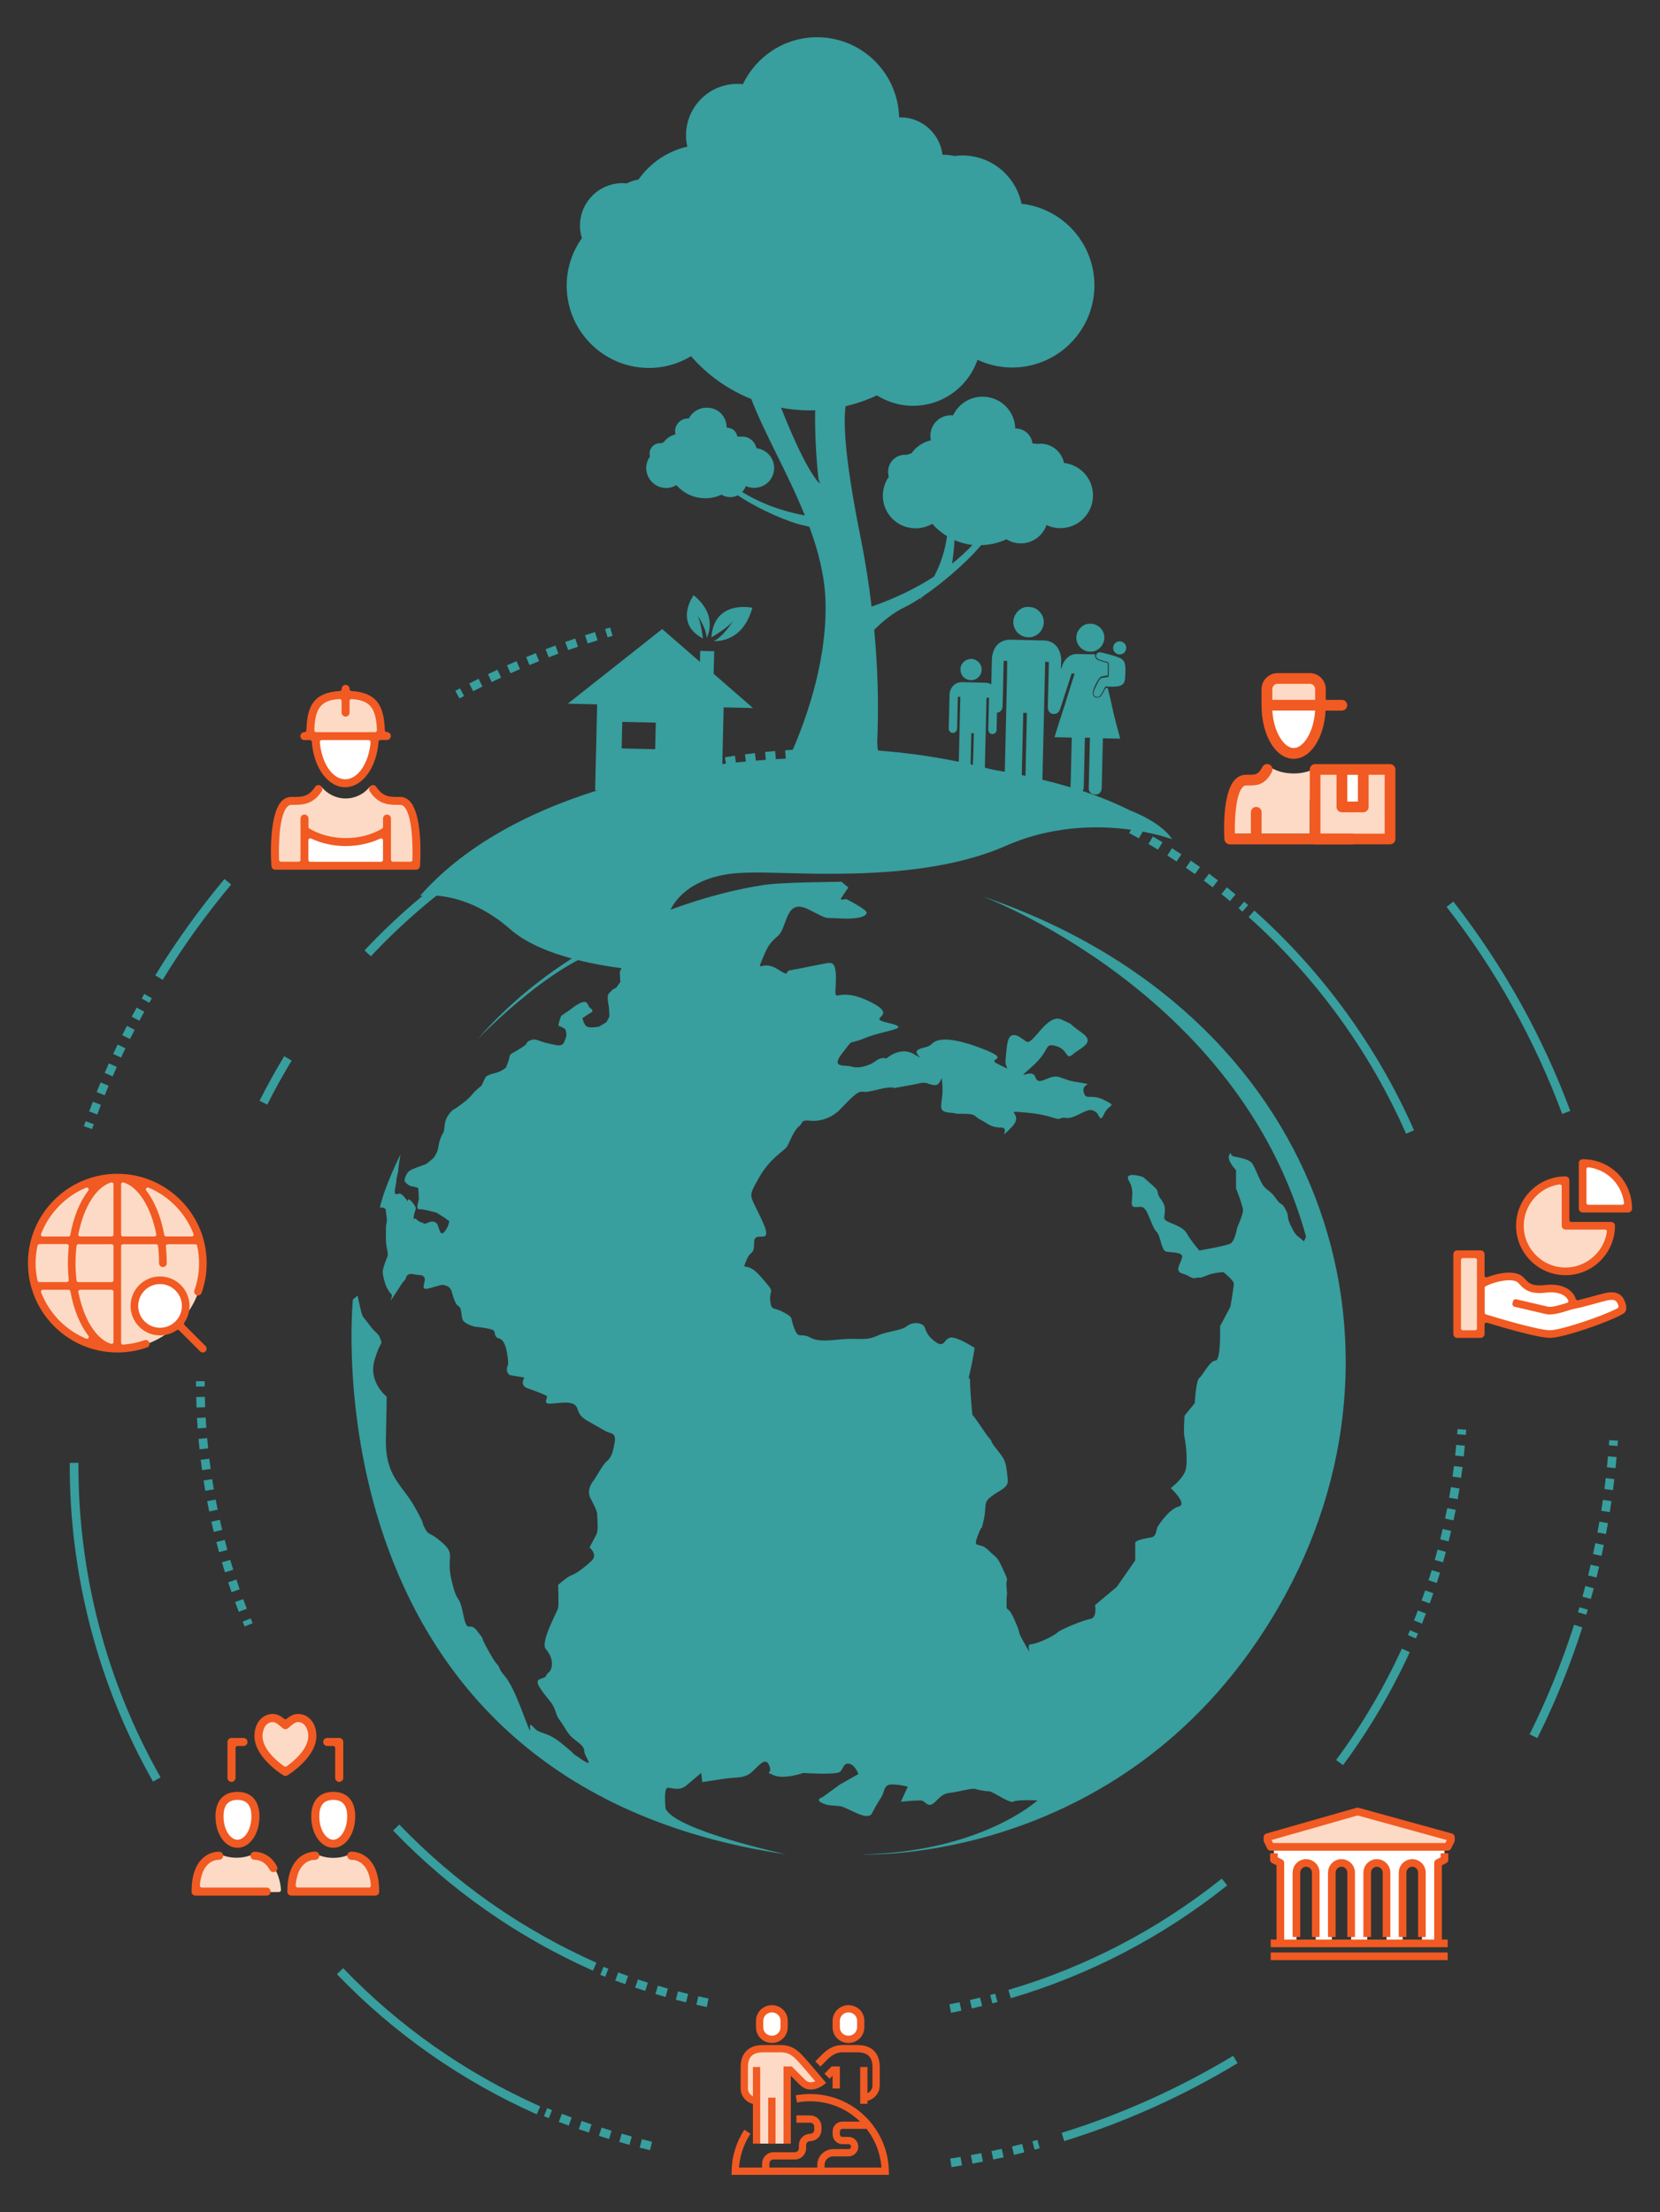 <?xml version="1.0" encoding="utf-8"?>
<!-- Generator: Adobe Illustrator 26.3.1, SVG Export Plug-In . SVG Version: 6.00 Build 0)  -->
<svg version="1.1" id="Layer_1" xmlns="http://www.w3.org/2000/svg" xmlns:xlink="http://www.w3.org/1999/xlink" x="0px" y="0px"
	 viewBox="0 0 341.98 455.68" style="enable-background:new 0 0 341.98 455.68;" xml:space="preserve">
<rect x="0" y="0" width="341.98" height="455.68" fill="#333333" stroke="none"/>
<style type="text/css">
	.st0{clip-path:url(#SVGID_00000157308628825235952300000011187394895483618201_);fill:#389E9E;}
	.st1{clip-path:url(#SVGID_00000157308628825235952300000011187394895483618201_);fill:#FDDAC5;}
	.st2{fill:#FDDAC5;}
	.st3{fill:#FFFFFF;}
	.st4{clip-path:url(#SVGID_00000096778390287330293830000002951465669951504575_);fill:#F15A22;}
	.st5{clip-path:url(#SVGID_00000141416362361519537620000001580154697511932862_);fill:#FDDAC5;}
	.st6{clip-path:url(#SVGID_00000044884728949890298970000006120434454434480818_);fill:#F15A22;}
	.st7{clip-path:url(#SVGID_00000076591463183623038470000014506831874160066188_);fill:#F15A22;}
	.st8{clip-path:url(#SVGID_00000076591463183623038470000014506831874160066188_);fill:#FDDAC5;}
	.st9{clip-path:url(#SVGID_00000076591463183623038470000014506831874160066188_);fill:#FFFFFF;}
	.st10{clip-path:url(#SVGID_00000047018994975864233990000004942487162455578535_);fill:#F15A22;}
	
		.st11{clip-path:url(#SVGID_00000047018994975864233990000004942487162455578535_);fill:none;stroke:#F15A22;stroke-width:1.5;stroke-miterlimit:10;}
	.st12{clip-path:url(#SVGID_00000065780321883725743190000004953206851474092990_);fill:#FDDAC5;}
	
		.st13{clip-path:url(#SVGID_00000065780321883725743190000004953206851474092990_);fill:none;stroke:#F15A22;stroke-width:1.5;stroke-miterlimit:10;}
	.st14{clip-path:url(#SVGID_00000065780321883725743190000004953206851474092990_);fill:#FFFFFF;}
	.st15{fill:none;stroke:#F15A22;stroke-width:1.575;stroke-linecap:round;stroke-linejoin:round;stroke-miterlimit:10;}
	
		.st16{clip-path:url(#SVGID_00000022551260849646730910000000302486208253970075_);fill:none;stroke:#F15A22;stroke-width:1.575;stroke-linejoin:round;stroke-miterlimit:10;}
</style>
<g>
	<defs>
		<rect id="SVGID_1_" x="5.76" y="7.67" width="330.46" height="440.33"/>
	</defs>
	<clipPath id="SVGID_00000178186881022632213150000013530859911680088215_">
		<use xlink:href="#SVGID_1_"  style="overflow:visible;"/>
	</clipPath>
	<path style="clip-path:url(#SVGID_00000178186881022632213150000013530859911680088215_);fill:#389E9E;" d="M124.66,129.57
		l0.51,1.71l1.03-0.3l-0.5-1.71L124.66,129.57z M120.53,130.85l0.55,1.7c0.68-0.22,1.35-0.43,2.03-0.65l-0.53-1.7
		C121.9,130.41,121.22,130.63,120.53,130.85 M116.45,132.24l0.6,1.68c0.67-0.24,1.34-0.47,2.02-0.7l-0.57-1.69
		C117.8,131.77,117.13,132,116.45,132.24 M112.4,133.74l0.64,1.66c0.66-0.26,1.33-0.51,2-0.76l-0.62-1.67
		C113.74,133.23,113.07,133.48,112.4,133.74 M108.4,135.35l0.68,1.65c0.65-0.27,1.31-0.54,1.97-0.81l-0.66-1.65
		C109.73,134.8,109.06,135.07,108.4,135.35 M104.44,137.06l0.73,1.63c0.65-0.29,1.3-0.58,1.95-0.86l-0.71-1.64
		C105.76,136.48,105.1,136.77,104.44,137.06 M100.53,138.88l0.77,1.61c0.64-0.31,1.28-0.61,1.93-0.91l-0.75-1.62
		C101.83,138.26,101.18,138.57,100.53,138.88 M96.67,140.8l0.81,1.58c0.63-0.32,1.27-0.64,1.91-0.96l-0.8-1.6
		C97.95,140.15,97.31,140.47,96.67,140.8 M93.8,142.31l0.85,1.57l0.95-0.51l-0.83-1.57L93.8,142.31z M170.96,156.02
		c18.57,0,36.5,3.85,53.29,11.43l0.74-1.62c-17.02-7.69-35.19-11.58-54.02-11.58V156.02z M165.95,154.33l0.07,1.78l1.07-0.04
		l-0.05-1.78L165.95,154.33z M161.76,154.55l0.12,1.78c0.68-0.05,1.37-0.09,2.05-0.13l-0.1-1.78
		C163.15,154.46,162.46,154.5,161.76,154.55 M157.61,154.9l0.18,1.77c0.68-0.07,1.37-0.13,2.05-0.19l-0.15-1.77
		C158.99,154.77,158.3,154.83,157.61,154.9 M153.47,155.39l0.23,1.77c0.68-0.09,1.36-0.17,2.04-0.25l-0.21-1.77
		C154.84,155.21,154.15,155.3,153.47,155.39 M149.34,156l0.29,1.76c0.68-0.11,1.35-0.22,2.03-0.32l-0.26-1.76
		C150.71,155.78,150.02,155.89,149.34,156 M145.23,156.75l0.35,1.75c0.67-0.13,1.35-0.26,2.02-0.39l-0.32-1.75
		C146.6,156.49,145.92,156.62,145.23,156.75 M141.16,157.63l0.4,1.74c0.67-0.15,1.34-0.3,2.01-0.45l-0.38-1.74
		C142.51,157.32,141.83,157.47,141.16,157.63 M137.11,158.64l0.46,1.72c0.66-0.18,1.33-0.35,1.99-0.51l-0.43-1.73
		C138.45,158.29,137.78,158.46,137.11,158.64 M133.09,159.77l0.51,1.71c0.66-0.2,1.31-0.39,1.97-0.58l-0.49-1.72
		C134.42,159.38,133.76,159.57,133.09,159.77 M129.12,161.04l0.57,1.69c0.65-0.22,1.3-0.43,1.96-0.64l-0.54-1.7
		C130.44,160.6,129.78,160.82,129.12,161.04 M125.18,162.43l0.62,1.67c0.64-0.24,1.29-0.47,1.93-0.7l-0.6-1.68
		C126.49,161.95,125.83,162.19,125.18,162.43 M122.22,163.57l0.66,1.66l1-0.4l-0.65-1.66L122.22,163.57z M75.1,195.77l1.3,1.22
		c12.63-13.46,28.28-24.28,45.27-31.27l-0.68-1.65C103.77,171.16,87.9,182.12,75.1,195.77 M225.56,168.05l0.97,0.46l0.77-1.61
		l-0.98-0.46L225.56,168.05z M228.58,169.5c0.68,0.34,1.36,0.68,2.03,1.03l0.82-1.58c-0.68-0.36-1.37-0.7-2.06-1.05L228.58,169.5z
		 M232.63,171.6c0.67,0.36,1.33,0.73,1.99,1.1l0.88-1.55c-0.67-0.38-1.35-0.75-2.02-1.12L232.63,171.6z M236.6,173.85
		c0.65,0.39,1.31,0.78,1.96,1.17l0.93-1.52c-0.66-0.4-1.32-0.8-1.98-1.19L236.6,173.85z M240.49,176.23
		c0.64,0.41,1.28,0.82,1.91,1.24l0.98-1.49c-0.64-0.42-1.29-0.85-1.94-1.26L240.49,176.23z M244.3,178.75
		c0.63,0.43,1.25,0.87,1.87,1.31l1.04-1.45c-0.63-0.45-1.26-0.89-1.89-1.33L244.3,178.75z M248.01,181.4
		c0.61,0.45,1.22,0.91,1.82,1.38l1.09-1.42c-0.61-0.47-1.23-0.93-1.85-1.39L248.01,181.4z M31.99,200.91l1.52,0.93
		c4.19-6.86,8.94-13.46,14.11-19.63l-1.37-1.15C41.03,187.3,36.23,193.97,31.99,200.91 M251.63,184.18c0.6,0.48,1.19,0.95,1.77,1.44
		l1.13-1.38c-0.59-0.49-1.19-0.98-1.79-1.45L251.63,184.18z M298.01,186.81c10.1,12.96,18.11,27.31,23.82,42.65l1.67-0.62
		c-5.77-15.51-13.88-30.01-24.08-43.12L298.01,186.81z M255.15,187.09l0.81,0.7l1.17-1.35l-0.82-0.71L255.15,187.09z M257.23,188.9
		c13.81,12.33,25.03,27.77,32.44,44.65l1.63-0.72c-7.52-17.11-18.89-32.76-32.89-45.26L257.23,188.9z M29.19,205.68l1.56,0.88
		l0.53-0.93l-1.55-0.89L29.19,205.68z M27.14,209.43l1.57,0.84c0.33-0.62,0.67-1.25,1.01-1.86l-1.56-0.86
		C27.81,208.17,27.47,208.8,27.14,209.43 M25.18,213.24l1.6,0.79c0.31-0.63,0.63-1.26,0.96-1.89l-1.59-0.82
		C25.82,211.97,25.5,212.6,25.18,213.24 M23.32,217.1l1.62,0.75c0.3-0.64,0.6-1.28,0.9-1.91l-1.61-0.77
		C23.93,215.81,23.62,216.45,23.32,217.1 M53.47,226.75l1.59,0.8c1.55-3.08,3.24-6.14,5.02-9.07l-1.52-0.92
		C56.76,220.53,55.05,223.63,53.47,226.75 M21.57,221.01l1.64,0.71c0.28-0.65,0.57-1.29,0.85-1.94l-1.63-0.73
		C22.14,219.7,21.85,220.35,21.57,221.01 M19.92,224.96l1.65,0.66c0.27-0.66,0.53-1.31,0.8-1.96l-1.64-0.69
		C20.46,223.63,20.19,224.3,19.92,224.96 M18.37,228.95l1.67,0.62c0.25-0.66,0.5-1.32,0.75-1.98l-1.66-0.64
		C18.88,227.61,18.62,228.28,18.37,228.95 M17.28,231.99l1.68,0.59l0.36-1.01l-1.68-0.6L17.28,231.99z M300.19,295.45l1.78,0.13
		l0.08-1.08l-1.78-0.12L300.19,295.45z M331.45,297.72l1.78,0.14l0.08-1.09l-1.78-0.12L331.45,297.72z M299.78,299.82l1.77,0.19
		c0.08-0.73,0.15-1.47,0.22-2.21l-1.78-0.16C299.94,298.36,299.86,299.09,299.78,299.82 M331.05,302.24l1.77,0.18
		c0.08-0.76,0.15-1.52,0.22-2.28l-1.78-0.16C331.2,300.73,331.13,301.49,331.05,302.24 M299.24,304.17l1.76,0.25
		c0.11-0.73,0.2-1.47,0.3-2.21l-1.77-0.22C299.43,302.72,299.34,303.45,299.24,304.17 M330.52,306.73l1.77,0.23
		c0.1-0.76,0.19-1.51,0.28-2.27l-1.77-0.21C330.72,305.24,330.62,305.98,330.52,306.73 M298.54,308.51l1.76,0.31
		c0.13-0.73,0.25-1.46,0.37-2.2l-1.76-0.28C298.79,307.07,298.66,307.79,298.54,308.51 M329.87,311.21l1.76,0.28
		c0.12-0.76,0.24-1.51,0.35-2.27l-1.77-0.26C330.11,309.72,329.99,310.47,329.87,311.21 M297.7,312.82l1.74,0.37
		c0.16-0.73,0.3-1.45,0.45-2.18l-1.75-0.34C297.99,311.38,297.85,312.1,297.7,312.82 M329.1,315.67l1.75,0.33
		c0.14-0.75,0.28-1.5,0.41-2.25l-1.76-0.31C329.37,314.19,329.24,314.93,329.1,315.67 M40.39,284.52l0,1.09l1.78-0.01v-1.08
		L40.39,284.52z M296.7,317.09l1.73,0.43c0.18-0.72,0.35-1.44,0.52-2.17l-1.74-0.4C297.05,315.67,296.88,316.38,296.7,317.09
		 M40.42,287.78c0.02,0.72,0.04,1.44,0.07,2.16l1.78-0.07c-0.03-0.71-0.05-1.42-0.07-2.13L40.42,287.78z M328.19,320.11l1.74,0.38
		c0.16-0.74,0.32-1.49,0.47-2.24l-1.75-0.36C328.51,318.63,328.35,319.37,328.19,320.11 M295.57,321.33l1.71,0.49
		c0.2-0.71,0.4-1.43,0.59-2.15l-1.72-0.46C295.97,319.93,295.77,320.63,295.57,321.33 M40.58,292.1c0.04,0.72,0.09,1.44,0.14,2.15
		l1.78-0.13c-0.05-0.71-0.1-1.42-0.13-2.13L40.58,292.1z M327.17,324.52l1.73,0.43c0.18-0.74,0.36-1.48,0.54-2.23l-1.74-0.41
		C327.52,323.05,327.35,323.79,327.17,324.52 M294.29,325.53l1.7,0.55c0.23-0.7,0.45-1.41,0.67-2.12l-1.71-0.52
		C294.73,324.14,294.51,324.84,294.29,325.53 M40.9,296.4c0.06,0.72,0.13,1.43,0.21,2.15l1.77-0.19c-0.07-0.71-0.14-1.41-0.2-2.12
		L40.9,296.4z M326.01,328.9l1.72,0.48c0.21-0.73,0.4-1.47,0.6-2.21l-1.73-0.46C326.41,327.44,326.21,328.17,326.01,328.9
		 M292.86,329.69l1.68,0.6c0.25-0.7,0.5-1.39,0.74-2.1l-1.68-0.58C293.36,328.31,293.12,329,292.86,329.69 M41.35,300.7
		c0.09,0.71,0.18,1.43,0.28,2.14l1.77-0.25c-0.1-0.7-0.19-1.41-0.28-2.11L41.35,300.7z M325.08,332.11l1.71,0.51l0.31-1.04
		l-1.71-0.5L325.08,332.11z M291.3,333.79l1.65,0.66c0.28-0.69,0.55-1.38,0.81-2.07l-1.66-0.64
		C291.84,332.43,291.57,333.11,291.3,333.79 M41.94,304.97c0.11,0.71,0.23,1.42,0.35,2.13l1.76-0.3c-0.12-0.7-0.24-1.4-0.34-2.1
		L41.94,304.97z M315.12,357.25l1.6,0.79c3.66-7.34,6.77-15.02,9.26-22.81l-1.7-0.54C321.82,342.39,318.73,349.98,315.12,357.25
		 M290.05,336.81l1.64,0.7l0.43-1l-1.64-0.69L290.05,336.81z M42.68,309.23c0.14,0.71,0.28,1.41,0.42,2.12l1.75-0.36
		c-0.14-0.69-0.28-1.39-0.42-2.09L42.68,309.23z M275.26,362.54l1.43,1.06c5.36-7.26,9.98-15.09,13.73-23.26l-1.62-0.74
		C285.11,347.66,280.55,355.38,275.26,362.54 M43.55,313.46c0.16,0.7,0.32,1.4,0.49,2.1l1.73-0.42c-0.17-0.69-0.33-1.38-0.48-2.07
		L43.55,313.46z M44.57,317.65c0.18,0.7,0.37,1.39,0.56,2.09l1.72-0.48c-0.19-0.68-0.38-1.37-0.55-2.06L44.57,317.65z M45.72,321.82
		c0.21,0.69,0.41,1.38,0.63,2.07l1.7-0.53c-0.21-0.68-0.42-1.36-0.62-2.04L45.72,321.82z M47.01,325.94
		c0.23,0.68,0.46,1.37,0.69,2.04l1.68-0.59c-0.23-0.67-0.46-1.34-0.68-2.02L47.01,325.94z M48.43,330.01
		c0.25,0.68,0.5,1.35,0.76,2.02l1.66-0.64c-0.26-0.66-0.51-1.32-0.75-1.99L48.43,330.01z M49.99,334.04l0.41,1.01l1.65-0.68
		l-0.41-0.99L49.99,334.04z M14.37,301.33c-0.11,23.02,5.83,45.73,17.16,65.67l1.55-0.88c-11.17-19.67-17.03-42.08-16.92-64.78
		L14.37,301.33z M70.69,405.43l-1.28,1.24c11.75,12.22,25.6,21.93,41.16,28.86l0.73-1.63C95.95,427.06,82.29,417.49,70.69,405.43
		 M82.26,375.84l-1.28,1.24c11.75,12.22,25.6,21.93,41.17,28.86l0.73-1.63C107.51,397.47,93.85,387.9,82.26,375.84 M207.73,409.91
		l0.51,1.71c16.26-4.8,31.26-12.62,44.58-23.24l-1.11-1.4C238.56,397.46,223.77,405.18,207.73,409.91 M203.99,410.95l0.45,1.73
		l1.05-0.28l-0.47-1.72L203.99,410.95z M199.81,411.98l0.4,1.74c0.71-0.16,1.42-0.33,2.12-0.5l-0.42-1.73
		C201.21,411.66,200.51,411.82,199.81,411.98 M195.59,412.87l0.33,1.75c0.72-0.14,1.43-0.28,2.14-0.43l-0.37-1.74
		C197,412.59,196.3,412.73,195.59,412.87 M143.86,411.22l-0.39,1.74c0.71,0.16,1.42,0.32,2.13,0.47l0.37-1.75
		C145.26,411.53,144.56,411.38,143.86,411.22 M139.68,410.2l-0.45,1.73c0.71,0.18,1.41,0.36,2.11,0.54l0.43-1.73
		C141.07,410.56,140.37,410.38,139.68,410.2 M135.53,409.04l-0.51,1.71c0.7,0.21,1.4,0.41,2.1,0.61l0.48-1.72
		C136.91,409.44,136.22,409.24,135.53,409.04 M131.42,407.74l-0.57,1.69c0.69,0.23,1.39,0.46,2.08,0.68l0.54-1.7
		C132.79,408.19,132.1,407.97,131.42,407.74 M127.36,406.31l-0.62,1.67c0.68,0.25,1.37,0.5,2.06,0.74l0.59-1.68
		C128.71,406.8,128.03,406.56,127.36,406.31 M124.33,405.15l-0.66,1.65l1.01,0.4l0.65-1.66L124.33,405.15z M218.71,439.35l0.53,1.7
		c12.48-3.87,24.5-9.27,35.72-16.05l-0.92-1.52C242.94,430.18,231.06,435.52,218.71,439.35 M212.68,441.09l0.46,1.72l1.05-0.28
		l-0.47-1.72L212.68,441.09z M208.48,442.15l0.41,1.74c0.71-0.17,1.42-0.34,2.13-0.52l-0.44-1.73
		C209.89,441.81,209.19,441.98,208.48,442.15 M204.26,443.1l0.36,1.75c0.72-0.15,1.43-0.31,2.14-0.46l-0.39-1.74
		C205.67,442.8,204.97,442.95,204.26,443.1 M200.02,443.93l0.32,1.76c0.72-0.13,1.44-0.27,2.15-0.41l-0.34-1.75
		C201.43,443.67,200.73,443.8,200.02,443.93 M195.75,444.65l0.27,1.76c0.72-0.11,1.44-0.23,2.16-0.35l-0.3-1.76
		C197.17,444.43,196.46,444.54,195.75,444.65 M132.24,440.66l-0.45,1.73c0.71,0.18,1.41,0.36,2.12,0.53l0.43-1.73
		C133.64,441.01,132.94,440.84,132.24,440.66 M128.07,439.52l-0.49,1.71c0.7,0.2,1.4,0.4,2.1,0.59l0.47-1.72
		C129.46,439.91,128.76,439.71,128.07,439.52 M123.93,438.27l-0.54,1.7c0.7,0.22,1.39,0.44,2.09,0.65l0.51-1.71
		C125.3,438.7,124.62,438.48,123.93,438.27 M119.82,436.9l-0.58,1.69c0.69,0.24,1.38,0.47,2.07,0.7l0.56-1.69
		C121.18,437.37,120.5,437.14,119.82,436.9 M115.75,435.43l-0.63,1.67c0.68,0.26,1.37,0.51,2.05,0.76l0.61-1.68
		C117.1,435.94,116.43,435.69,115.75,435.43 M112.72,434.26l-0.66,1.66l1.01,0.4l0.65-1.66L112.72,434.26z"/>
	<path style="clip-path:url(#SVGID_00000178186881022632213150000013530859911680088215_);fill:#389E9E;" d="M156.77,182.4
		c0,0-34.75,4.47-58.4,31.69c0,0,18.21-18.92,29.32-18.92l2.49,1.05c0,0-0.36,0.95-0.7,1.3c-0.37,0.36-1.79,2.25-1.79,2.74
		c0,0.46,0.11,1.99,0.11,1.99l-0.82,1.18c0,0-0.82,0.36-1.06,0.71c-0.26,0.36-0.73,0.48-0.73,1.31s0.24,1.9,0.24,1.9l0.12,2.02
		l-0.6,1.17l-1.53,0.93c0,0-1.77,0.37-2.49,0c-0.7-0.36-0.93-1.76-0.93-1.76l2-1.29c0,0,0.23-0.38-0.35-0.72
		c-0.59-0.35-0.46-1.54-1.54-1.28c-1.07,0.22-2.72,1.63-2.72,1.63l-1.78,1.19c0,0-0.81,2.13-0.46,2.13c0.35,0,1.29,0.6,1.29,0.6
		s0.25,0.58,0.25,1.18c0,0.58-0.6,1.77-0.6,1.77s-0.34,0.6-1.53,0.37c-1.19-0.25-2.26-0.48-2.94-0.72c-0.72-0.26-1.44-0.6-2.13-0.36
		c-0.71,0.23-0.96,0.47-1.07,0.83c-0.13,0.35-2.61,1.76-2.61,1.76s-0.84,0.36-0.84,0.83c0,0.47-0.71,2.24-0.71,2.24
		s-0.82,0.84-2.37,1.2c-1.53,0.34-1.88,0.84-1.88,0.84l-0.82,1.75c0,0-1.18,0.84-2.01,1.91c-0.84,1.05-3.34,2.84-3.67,2.94
		c-0.35,0.11-1.3,1.18-1.66,2.14c-0.36,0.94-0.24,2.35-0.6,2.82c-0.36,0.48-0.83,1.79-0.93,2.72c-0.13,0.95-0.72,2.12-1.19,2.51
		c-0.48,0.35-1.18,1.06-1.55,1.17c-0.34,0.12-2.49,0.82-3.2,1.3c-0.68,0.48-1.05,1.65-1.05,2c0,0.36,1.05,1.19,1.43,1.19
		c0.34,0,1.4,0.35,1.4,0.35s0.13,1.9,0.13,2.24c0,0.36-0.7,2.13,0,2.13c0.7,0,1.77,0.25,1.77,0.25l1.88,0.47l1.67,1.06l0.96,0.71
		c0,0-0.26,1.06-0.49,1.4c-0.23,0.37-0.71,1.21-1.06,1.08c-0.35-0.11-0.24-0.11-0.59-0.96c-0.35-0.82-0.23-1.16-1.05-1.42
		c-0.43-0.12-0.84,0.04-1.2,0.19c-0.36,0.15-0.65,0.3-0.83,0.18c-0.36-0.24-0.94-0.24-1.53-0.84c-0.26-0.26-0.42-0.2-0.52-0.14
		c-0.13,0.07-0.14,0.15-0.06-0.45c0.1-1.05,0.58-1.53,0.35-2c-0.25-0.46-0.96-1.53-1.43-1.53c-0.46,0,0.22,0.94-0.46,0
		c-0.72-0.95-1.21-1.32-1.55-1.19c-0.36,0.13-0.83,0.24-0.83-0.36c0-0.59,0.34-1.77,0.34-2.37c0-0.59,0.37-1.53,0.37-2
		c0-0.48,0.46-3.33,0.46-3.33s-3.14,6.21-4.24,10.91c0,0,1.25-0.14,1.25,0.65c0,0.78,0.31,1.56,0.16,2.36
		c-0.16,0.79-0.16,0.63-0.16,3.15c0,2.53,0.63,3.16,0.31,3.95c-0.31,0.8-0.77,1.89-0.94,2.86c-0.15,0.91,0.62,3.29,0.94,3.76
		c0.32,0.46,0.32,0.65,0.8,1.1c0.47,0.48-0.8,2.38,0.47,0.48c1.26-1.91,1.74-2.69,1.74-2.69l0.79-0.95c0,0,0-1.24,1.56-0.93
		c1.6,0.32,1.74,0,2.22,0.62c0.48,0.65-0.62,2.21,0.17,2.37c0.38,0.08,1.17-0.15,1.93-0.39c0.77-0.23,1.53-0.47,1.85-0.39
		c0.62,0.14,1.42,0.3,1.74,1.43c0.29,1.09,0.76,2.66,1.41,2.97c0.63,0.33,0.47,1.73,0.8,2.69c0.3,0.95,2.51,1.57,2.98,1.57
		c0.48,0,2.69,0.32,3.3,0.63c0.65,0.32,0,1.42,1.27,1.74c1.25,0.32,1.58,2.82,1.58,2.82s0.46,2.24,0.15,2.85
		c-0.32,0.62-0.15,1.73,0.64,1.9c0.79,0.15,2.83,0.47,2.83,0.47s-1.1,1.58,0.63,2.21c1.74,0.62,3.47,1.26,3.93,1.58
		c0.48,0.31-1.1,1.74,0.96,1.59c2.04-0.18,3.93-0.5,4.9,0.29c0.94,0.8,0.14,1.89,2.68,3.32c2.5,1.41,3.29,1.89,3.93,2.2
		c0.62,0.32,1.88,0.15,1.58,2.06c-0.32,1.89-0.64,3.16-1.58,3.94c-0.94,0.78-2.22,3.31-2.84,4.1c-0.63,0.78-1.26,2.2-0.63,3.47
		c0.63,1.26,1.43,2.68,1.43,3.46c0,0.8,0.3,3.17-0.17,4.11c-0.47,0.95-1.42,2.67-1.42,2.67s1.75,1.43,0.49,2.69
		c-1.28,1.25-3.17,2.68-4.11,3c-0.95,0.31-2.84,2.04-2.84,2.04s0.16,3.94,0,4.72c-0.15,0.8-3.79,7.12-2.51,8.53
		c1.26,1.42,1.41,2.97,1.1,3.94c-0.31,0.96-0.79,0.77-1.1,1.56c-0.32,0.79-2.68,0.17-1.28,2.38c1.42,2.2,2.21,2.67,2.85,3.94
		c0.62,1.27,0.47,1.73,1.41,2.99c0.94,1.27,1.42,2.53,2.54,3.47c1.09,0.94,2.37,1.58,2.37,2.68c0,1.12,2.35,3.63-0.49,1.76
		c-2.84-1.9-0.32-0.18-3.94-3.15c-3.64-3.02-4.56-1.76-6.15-3.65c-0.58-0.7-0.62-0.24-0.6,0.23c0.04,0.79,0.27,1.59-1.61-3.39
		c-2.99-7.86-3.79-6.93-4.57-8.66c-0.78-1.76-0.16,0.15-2.37-3.79c-2.21-3.94-0.31-1.42-2.21-3.94c-0.8-1.08-1.29-1.06-1.67-1.05
		c-0.5,0.02-0.79,0.04-1.33-2.58c-0.94-4.56-1.09-1.57-2.35-6.76c-1.27-5.22,0.93-5.37-1.91-7.9c-2.84-2.52-2.68-1.27-3.61-2.98
		c-0.95-1.73,0.31-0.16-2.22-4.59c-2.51-4.42-5.98-6.15-5.83-13.72c0.16-7.56,0.16-8.82,0.16-8.82s-3.79-3-2.53-7.43
		c1.27-4.4,1.74-2.98,1.27-4.4c-0.48-1.41-0.96-1.11-2.2-2.84c-1.28-1.74-1.44-1.56-1.74-2.67c-0.31-1.11-0.79-3.49-0.79-3.49
		l-0.97,0.8c0,0-10.07,99.64,89.24,114.3c0,0-22.93-4.95-24.82-9.44c0,0-0.48-4.27,0.46-4.27c0.95,0,2.37,0.72,3.79-0.46
		c1.42-1.2,3.08-2.6,3.08-2.6l0.24,1.89c0,0-1.42,0.23,3.07-0.48c4.49-0.71,4.49-0.24,6.15-0.94c1.66-0.71,3.55-4.26,4.49-2.13
		c0.97,2.13-1.18,1.18,0.97,2.13c2.11,0.94,6.12-0.46,6.12-0.46s6.86,0.46,7.57-0.25c0.72-0.69,0.72-1.89,1.9-1.65
		c1.18,0.23,1.89,2.11,1.89,2.11l-3.8,2.15l-3.54,2.59c0,0-1.66,0.49-0.23,1.19c1.42,0.7,2.11,0.47,3.77,0.7
		c1.68,0.23,5.68,3.31,6.63,1.41c0.94-1.88,1.19-2.12,1.9-3.3c0.7-1.17,0.46-2.59,2.12-2.59c1.66,0,3.31,0.46,3.31,0.46l-1.42,3.09
		c0,0,2.85-0.26,4.02-0.26c1.18,0,1.42,1.89,3.09,0.26c1.65-1.67,1.88-1.67,3.54-1.9c1.66-0.23,4.03-0.95,4.72-0.71
		c0.72,0.23,2.14,0.48,2.84,0.48c0.72,0,4.26,2.59,4.96,2.13c0.72-0.47,4.97-0.26,4.97-0.26s-11.59,10.65-36.18,11.12
		c0,0,55.02,2.55,85.92-51.07c30.9-53.61,9.47-122.35-61.18-146.32c0,0,52.82,19.55,66.78,70.17l-0.47,0.95
		c-1.42-1.42-1.42-0.7-2.6-3.08c-1.18-2.38-0.24-1.88-1.18-3.55c-0.94-1.66-0.72-0.47-1.9-2.13c-1.18-1.65-1.41-1.42-2.36-2.36
		c-0.96-0.95-1.9-4.03-2.61-4.97c-0.71-0.93-2.84-1.18-3.78-1.43c-0.96-0.23-0.48-1.4-0.96-0.23c-0.45,1.18,1.43,3.07,1.43,3.07
		v3.78c0,0,1.43,3.55,1.43,4.51c0,0.92-1.19,3.54-1.19,3.54s-0.48,2.84-1.41,3.31c-0.96,0.47-6.39,1.42-6.39,1.42
		s-1.66-1.9-2.6-3.55c-0.95-1.66-4.03-2.12-4.51-2.84c-0.47-0.72,0.72-2.12-0.7-4.02c-1.42-1.88,0-1.43-1.89-3.08l-1.88-1.65
		c0,0-4.27-1.42-2.85,0.93c1.43,2.37-0.22,4.99,0.95,5.22c0.33,0.06,0.63,0.04,0.9,0.01c0.71-0.07,1.26-0.13,1.95,1.41
		c0.94,2.12,1.17,3.06,1.88,3.78c0.72,0.71,0.94,3.79,1.9,4c0.94,0.26,3.53,0,3.3,1.2c-0.24,1.18-1.66,2.83,0,3.31
		c1.66,0.47,1.9,1.18,2.84,0.92c0.35-0.08,0.51-0.07,0.65-0.06c0.24,0.02,0.44,0.05,1.49-0.4c1.63-0.71,3.55-0.71,3.55-0.71
		s2.12,1.66,2.12,2.36c0,0.7-0.7,4.73-0.7,4.73l-2.13,4.03c0,0,0.23,7.08-0.95,7.08c-1.18,0-2.61,3.08-3.31,3.56
		c-0.71,0.48-0.95,5.19-0.95,5.19l-2.11,2.61c0,0-0.26,3.54,0,4.49c0.24,0.95,0.69,4.72,0.24,6.62c-0.5,1.89-3.08,3.78-3.08,3.78
		s3.54,3.33,1.67,3.8c-1.9,0.48-3.79,3.3-4.27,4.01c-0.48,0.71-0.24,2.13-1.42,2.36c-1.18,0.24-3.3,0.5-3.3,1.2v3.54l-3.79,5.44
		l-4.49,3.77c0,0,0.48,2.61-0.95,2.84c-1.39,0.23-6.14,2.14-6.85,2.85c-0.72,0.71-4.26,2.37-5.44,2.37c-1.19,0,0.69,3.3-1.19,0
		c-1.89-3.31-0.47-1.18-2.13-4.98c-1.66-3.77-1.66-0.93-1.66-3.77c0-2.85,0.24-0.22,0-2.85c-0.23-2.59,0.72-0.68-0.7-3.76
		c-1.42-3.08-1.18-2.14-3.07-4.04c-1.89-1.89-3.3,0-2.13-3.05c1.18-3.09,0.46,0,1.18-3.09c0.71-3.08-0.24-3.55,1.66-4.97
		c1.88-1.42,3.53-1.67,3.3-3.55c-0.24-1.89-0.24-2.61-0.69-3.79c-0.48-1.17-2.36-3.07-2.6-3.78c-0.23-0.71-0.23-0.25-1.66-2.38
		c-1.41-2.13-2.35-3.3-2.35-3.3s-0.47-4.97-0.47-6.86c0-0.85-0.15-0.7-0.24-0.56c-0.12,0.18-0.16,0.36,0.24-1.34
		c0.7-3.06,0.95-4.97,0.95-4.97s-3.56-2.35-4.97-2.13c-1.43,0.25-1.2,2.38-3.32,0.72c-2.13-1.65-1.66-2.84-2.36-3.3
		c-0.71-0.48-2.12-0.7-3.32,0.24c-1.19,0.95-3.79,0.95-5.91,1.89c-2.14,0.95-2.83,0.71-5.67,0.71c-2.86,0-6.15,0.93-8.29-0.25
		c-2.12-1.15-2.37,0.49-3.31-1.88c-0.94-2.37,0-2.12-2.13-3.3c-2.11-1.2-2.6-0.23-2.83-2.38c-0.24-2.14,0.94-1.65-0.71-3.55
		c-0.75-0.86-0.63-0.74-0.51-0.62c0.14,0.14,0.27,0.29-1.15-1.27c-2.58-2.83-3.54-0.47-2.58-2.83c0.93-2.37,1.63-0.95,1.63-3.8
		c0-1.17,0.73-1.17,1.4-1.17c0.95,0,1.78,0.01,0.25-3.31c-2.58-5.68-3.06-4.49-0.7-8.74c2.37-4.27,5.44-5.68,5.91-6.62
		c0.48-0.96,1.42-3.32,2.36-4.03c0.94-0.71,0.26-1.41,2.37-1.18c2.13,0.23,4.49-0.71,5.93-2.14c1.4-1.4,3.3-3.55,4.25-3.78
		c0.41-0.1,0.55-0.07,0.75-0.04c0.27,0.04,0.63,0.08,1.85-0.19c2.13-0.49,2.59-0.7,4.01-0.7c1.42,0-1.42,0.47,2.6-0.26
		c4.02-0.7,3.08-0.7,4.02-0.7c0.97,0,0.47,0.24,2.13,0.47c0.57,0.08,0.92-0.3,1.14-0.67c0.41-0.71,0.36-1.41,0.52,0.9
		c0.24,3.57-1.41,5.2,1.41,5.44c2.82,0.24,0,0.24,2.82,0.24c2.87,0,2.15,0.48,3.56,1.19c1.42,0.7,2.14,1.65,4.26,1.65
		c2.13,0-0.94,3.07,2.13,0c3.08-3.08-2.35-3.56,3.08-3.08c5.43,0.47,6.14,1.67,7.09,1.19c0.38-0.18,0.64-0.15,0.97-0.11
		c0.5,0.06,1.15,0.11,2.57-0.61c2.36-1.18,2.6-1.18,3.55-0.71c0.95,0.49,0.95,2.61,1.89,0.49c0.94-2.12,2.84-1.41,0-2.84
		c-1.32-0.66-2.23-0.65-2.87-0.65c-0.74,0.01-1.12,0.01-1.36-1.01c-0.47-1.89,2.34-1.41-0.47-1.89c-2.86-0.46-2.4-0.46-4.51-1.17
		c-0.89-0.3-1.78,0.02-2.57,0.34c-1.1,0.45-1.99,0.89-2.4-0.34c-0.32-0.95-1.29-0.78-1.91-0.61c-0.78,0.22-1.03,0.43,1.2-1.54
		c4.02-3.55,2.37-4.96,4.96-4.25c2.6,0.7,1.9,3.08,3.55,1.65c1.68-1.42,4.71-2.36,1.68-4.47c-3.1-2.14-0.96-1.21-4.05-2.63
		c-1.58-0.73-3.1,0.74-4.39,2.2c-1.22,1.38-2.24,2.77-2.93,2.31c-1.42-0.95-2.13-1.65-3.08-1.19c-0.95,0.46-0.95,3.07-1.18,4.97
		c-0.23,1.88,1.65,2.37-1.42,0.94c-3.07-1.4,3.31-0.7-3.54-3.31c-6.86-2.61-9.24-1.9-10.18-0.95c-0.94,0.95-2.36,0.7-3.08,1.41
		c-0.7,0.71,2.14,2.37-0.7,0.71c-2.83-1.65-5.66,0.94-5.66,0.94s-0.95-0.47-2.13,0.49c-1.19,0.93-3.55,1.64-4.97,1.17
		c-1.42-0.47-4.49,0.47-1.91-2.83c2.61-3.31,0.71-1.42,4.74-3.09c4.01-1.65,9.93-1.88,4.73-3.08c-5.21-1.18,2.86-1.18-4.02-4.48
		c-3.19-1.54-4.95-1.4-5.89-1.26c-1.08,0.17-1.09,0.33-0.95-2.06c0.22-4.5-0.48-4.74-1.91-4.5c-1.42,0.23-5.68,1.17-7.33,1.42
		c-1.65,0.23,0.24,1.64-2.84-0.26c-1.4-0.85-2.41-0.74-2.98-0.61c-0.69,0.14-0.74,0.28-0.11-1.27c1.19-2.84,1.43-3.3,3.32-4.97
		c1.9-1.65,1.43-7.79,6.16-5.43c4.73,2.35,2.84,1.65,6.61,1.89c3.8,0.23,5.45-0.47,5.45-1.18c0-0.71-4.27-2.84-4.27-2.84
		s-1.4,0.47-0.93-0.23c0.46-0.72,1.43-2.12,1.43-2.12l-1.43-1.19C173.34,181.68,160.08,181.68,156.77,182.4"/>
	<path style="clip-path:url(#SVGID_00000178186881022632213150000013530859911680088215_);fill:#389E9E;" d="M153.04,17.35
		c-0.29-0.05-0.56-0.07-0.86-0.07c-5.86-0.14-10.71,4.49-10.85,10.35c-0.02,0.9,0.07,1.75,0.27,2.57c-4.13,0.96-7.7,3.41-10.07,6.79
		c-0.85,0.13-1.66,0.4-2.4,0.79c-0.22-0.03-0.45-0.04-0.68-0.05c-4.84-0.11-8.86,3.72-8.97,8.56c-0.02,0.97,0.12,1.9,0.4,2.77
		c-1.9,2.67-3.05,5.91-3.13,9.4c-0.22,9.33,7.19,17.11,16.54,17.33c3.31,0.08,6.42-0.82,9.07-2.41c3.35,3.84,7.58,6.88,12.41,8.81
		c2.72,7.11,7.54,15.3,11.04,23.99c-5.85-1.11-10.06-3.05-12.91-4.84c0.33-0.35,0.58-0.76,0.75-1.22c0.5,0.24,1.05,0.36,1.63,0.37
		c2.28,0.05,4.15-1.72,4.2-3.98c0.05-2.14-1.54-3.94-3.64-4.18c-0.27-1.34-1.44-2.37-2.88-2.4c-0.16,0-0.31,0.01-0.47,0.03
		c-0.17-0.03-0.33-0.04-0.51-0.05c-0.01,0-0.03,0.01-0.05,0.01c-0.02,0.01-0.03,0.01-0.04,0.01c-0.12-1.02-0.98-1.8-2.09-1.83
		l-0.09,0c-0.04-2.41-1.8-4.07-3.99-4.12c-1.67-0.04-3.12,0.86-3.8,2.22l-0.19,0c-1.44-0.03-2.62,1.16-2.65,2.57
		c-0.01,0.23,0.03,0.52,0.08,0.71c-1.01,0.23-1.87,0.83-2.45,1.64c-0.21,0.03-0.4,0.1-0.57,0.2c-0.06-0.01-0.11-0.02-0.16-0.02
		c-1.17-0.03-2.13,0.91-2.16,2.07c0,0.24,0.02,0.47,0.08,0.67c-0.47,0.66-0.75,1.43-0.77,2.27c-0.05,2.28,1.76,4.16,4.02,4.21
		c0.81,0.02,1.54-0.2,2.2-0.58c1.4,1.6,3.45,2.64,5.76,2.69c1.26,0.03,2.46-0.23,3.52-0.73c0.52,0.31,1.09,0.49,1.72,0.51
		c0.59,0.01,1.15-0.12,1.64-0.38c4.62,3.1,10.85,5.66,13.58,6.2c0.4,0.08,0.79,0.18,1.17,0.29c1.82,4.91,3.12,9.96,3.31,15.03
		c0.35,9.44-2.19,18.86-4.59,25.5c-1.11,3.1-2.2,5.58-2.94,7.18c-4.68,0.22-9.25,0.61-13.72,1.16l0.28-11.68l6.05,0.14l-8.11-7.05
		l0.11-4.65l-2.88-0.07l-0.05,2.26l-7.78-6.76l-19.45,15.37l6.05,0.14l-0.42,17.77l0.63-0.1c-15.44,4.8-28.21,12.11-36.72,21.8
		l0.03,0c0.57-0.1,9.21-1.39,18.63,6.9c9.75,8.56,33.69,8.86,33.69,8.86s-2.86-4.1-1.64-10.26c1.07-5.44,6.36-9.61,14.8-10.21
		c1.12-0.08,2.27-0.11,3.46-0.12c1.67-0.01,3.71,0.05,6.03,0.11c11.9,0.31,31.19,0.79,45.74-5.62c10.48-4.61,20.74-4.16,27.24-3.07
		c4.3,0.72,6.96,1.72,6.96,1.72c-1.06-1.76-3.64-3.68-6.88-5.18c-0.56-0.26-1.15-0.5-1.75-0.74c-2.55-1.29-5.77-2.67-9.76-4
		c0.15-0.28,0.2-0.63,0.21-1.05l0.23-9.95l1.04,0.02l-0.25,10.5c-0.01,0.3,0.16,0.61,0.35,0.8c0.38,0.39,0.69,0.38,1.14,0.4
		c0.61,0.02,1.17-0.54,1.19-1.37l0.24-10.22l3.55,0.08c-0.14-0.67-0.69-2.61-0.88-3.34c-0.64-2.42-1.05-4.74-1.67-7.07
		c-0.16-0.01,0.04-0.03-0.12-0.04c-0.16-0.01-0.3-0.03-0.46,0.28c-0.16,0.31-0.47,0.88-0.72,1.26c-0.25,0.38-0.71,0.49-0.95,0.46
		c-0.54-0.07-0.84-0.4-0.83-0.9c0.03-1.22,1.34-3.25,1.62-3.38s1.07-0.23,1.43-0.31c0.01-0.02,0.02-0.01,0.02,0
		c0.01,0.03,0,0.05,0.01-0.2c0.01-0.38,0.02-1.48,0.03-1.98c0.01-0.5,0.02-0.33-0.34-0.43c-0.35-0.09-1.29-0.41-1.74-0.58
		c-0.43-0.17-0.62-0.68-0.53-1.14l-3.81-0.07c-0.94-0.02-1.75,0.5-2.19,1.02c-0.74,0.87-0.73,1.32-1.01,2.01l-0.05,0.11
		c0-0.01-0.01,0.01-0.01,0.02c0.01-0.64,0.11-1.81,0.04-2.38c-0.25-2.04-1.43-3.53-3.58-3.57l-6.75-0.16
		c-1.68-0.04-3.02,0.76-3.59,2.33c-0.17,0.48-0.32,1.03-0.34,1.65l-0.12,5.21c-0.42-0.24-0.83-0.32-1.4-0.33l-4.51-0.11
		c-1.13-0.03-1.96,0.46-2.43,1.46c-0.12,0.26-0.26,0.69-0.26,1.07l-0.17,7.07c-0.01,0.45,0.4,0.86,0.86,0.86
		c0.44-0.01,0.85-0.39,0.86-0.85l0.15-6.59l0.52,0.01l-0.33,13.95c-3.21-0.39-6.63-0.72-10.28-0.98c-1.84-0.13-3.66-0.23-5.49-0.31
		c-1.26-1.49-0.96-3.12-0.96-3.12h-0.08c0.05-0.9,0.09-1.91,0.11-3.02c0.14-5,0.08-11.96-0.71-20.32c1.47-1.5,3.76-3.49,6.46-4.77
		c0.87-0.41,2.01-1.09,3.3-1.95c-0.46,0.85-0.62,1.2,0.16-0.1c3.71-2.51,8.64-6.57,12.12-10.63c1.85-0.04,3.61-0.48,5.21-1.21
		c0.81,0.5,1.76,0.81,2.81,0.84c2.5,0.06,4.64-1.52,5.44-3.77c0.81,0.39,1.71,0.61,2.68,0.64c3.72,0.09,6.8-2.87,6.89-6.59
		c0.08-3.52-2.53-6.46-5.97-6.85c-0.45-2.22-2.38-3.91-4.73-3.96c-0.28-0.01-0.54,0.01-0.8,0.05c-0.25-0.06-0.52-0.09-0.8-0.09
		c-0.06,0-0.11,0-0.17,0c-0.19-1.7-1.6-3.05-3.36-3.09c-0.04,0-0.07,0-0.1,0.01c-0.03,0-0.05,0.01-0.08,0.01
		c-0.08-3.58-2.96-6.5-6.58-6.58c-2.74-0.06-5.13,1.52-6.24,3.85c-0.12-0.02-0.23-0.02-0.35-0.02c-2.33-0.06-4.26,1.79-4.32,4.12
		c-0.01,0.36,0.04,0.7,0.1,1.04c-1.66,0.37-3.07,1.35-4.02,2.7c-0.33,0.05-0.64,0.16-0.93,0.3c-0.09-0.01-0.19-0.02-0.29-0.02
		c-1.93-0.05-3.53,1.48-3.57,3.42c-0.01,0.38,0.04,0.74,0.15,1.11c-0.74,1.05-1.2,2.34-1.23,3.74c-0.09,3.71,2.85,6.79,6.57,6.88
		c1.32,0.03,2.54-0.31,3.6-0.93c0.88,1,1.91,1.86,3.05,2.55c-0.38,2.68-1.18,5.54-2.67,8.31c-3.38,2.2-7.62,4.36-12.87,6.19
		c-0.54-4.56-1.3-9.46-2.34-14.62c-3.3-16.42-3.46-23.56-3.01-26.66c2.24-0.52,4.41-1.27,6.45-2.22c2.07,1.29,4.49,2.07,7.09,2.14
		c6.29,0.15,11.69-3.85,13.63-9.48c2.07,0.97,4.34,1.54,6.76,1.59c9.34,0.22,17.1-7.2,17.32-16.52c0.21-8.84-6.4-16.25-15.01-17.21
		c-1.15-5.55-5.97-9.81-11.91-9.95c-0.65-0.01-1.3,0.03-1.93,0.11c-0.67-0.15-1.37-0.24-2.08-0.25c-0.12,0-0.24,0-0.36,0
		c-0.52-4.26-4.07-7.61-8.48-7.71c-0.08,0-0.16,0-0.24,0.01c-0.08,0.01-0.15,0.01-0.22,0.01c-0.22-8.99-7.42-16.3-16.52-16.52
		c-0.13,0-0.27,0-0.4,0C161.6,7.67,155.78,11.62,153.04,17.35 M168.67,99.37c-0.04-0.04-0.12-0.09-0.16-0.14
		c-0.04-0.04-0.08-0.1-0.12-0.15c-0.05-0.06-0.09-0.12-0.14-0.17c-0.02-0.03-0.04-0.05-0.06-0.08c-1.51-1.95-3.19-5.27-4.74-8.77
		c-0.07-0.16-0.14-0.31-0.21-0.47c-0.01-0.03-0.03-0.06-0.04-0.08c-0.82-1.87-1.6-3.77-2.29-5.52c1.69,0.32,3.41,0.49,5.18,0.54
		c0.63,0.01,1.22,0.01,1.84-0.01c-0.11,5.73,0.41,11.97,0.71,14.23l0,0.02c0,0.11,0.09,0.21,0.1,0.3c0,0.01,0.07,0.03,0.07,0.04
		c0,0.04,0.01,0.09,0.02,0.12c0,0.01,0.01,0.02,0.01,0.03c0.01,0.06,0.03,0.11,0.03,0.16c0,0.02,0.03,0.04,0.03,0.05
		c0.01,0.08,0.07,0.13,0.07,0.15l0,0.01C168.95,99.56,168.75,99.47,168.67,99.37 M196.65,111.27c1.15,0.5,2.39,0.84,3.68,0.99
		c-1.13,1.2-2.51,2.51-4.18,3.84C196.27,115.27,196.51,113.46,196.65,111.27 M204.44,151.21c0.43,0,0.86-0.3,0.87-0.85l0.08-3.56
		c0.68,0,1.15-0.64,1.16-1.33l0.22-9.34l0.72,0.02c-0.03,1.25-0.01,2.37-0.04,3.59L207,158.98c-1.32-0.24-2.69-0.47-4.11-0.69
		l0.34-14.57l0.52,0.01l-0.15,6.51c-0.01,0.65,0.4,0.96,0.82,0.97H204.44z M214.75,160.62l0.57-24.29l0.76,0.02l-0.22,9.34
		c-0.02,0.72,0.46,1.37,1.17,1.39c1.05,0.02,1.26-0.65,1.53-1.51l2.04-6.3c0.05-0.16,0.12-0.41,0.19-0.54l0.6,0.01l-1.04,3.29
		c-0.09,0.28-0.17,0.55-0.26,0.83c-0.34,1.02-0.69,2.29-1.04,3.29c-0.44,1.28-1.13,3.51-1.56,4.91c-0.07,0.25-0.18,0.55-0.25,0.8
		l3.11,0.07c0.57,0.01,0.44-0.02,0.43,0.57l-0.19,8.19c-0.01,0.34-0.06,1-0.05,1.49C218.75,161.65,216.82,161.12,214.75,160.62
		 M210.5,159.66l0.3-12.81l0.76,0.02l-0.3,12.95C211,159.76,210.75,159.71,210.5,159.66 M128.07,154.17l0.13-5.47l6.9,0.16
		l-0.13,5.47L128.07,154.17z M199.94,157.86l0.16-6.83l0.52,0.01l-0.08,3.35c-0.03,1.07-0.09,2.03-0.11,3.07l-0.01,0.45
		C200.26,157.91,200.1,157.88,199.94,157.86"/>
	<path style="clip-path:url(#SVGID_00000178186881022632213150000013530859911680088215_);fill:#389E9E;" d="M146.56,131.29
		c0,0,3.42-1.98,4.5-3.4c0,0-2.16,3.41-4.03,4.15c0,0,5.92,0.66,7.96-6.85c0,0-0.63-0.14-1.55-0.16c-0.08,0-0.15,0-0.24,0
		C150.84,125.02,146.95,125.86,146.56,131.29"/>
	<path style="clip-path:url(#SVGID_00000178186881022632213150000013530859911680088215_);fill:#389E9E;" d="M144.81,131.53
		c0,0-0.39-3.45-1.14-4.82c0,0,1.97,2.95,1.9,4.71c0,0,2.63-4.52-2.68-8.82C142.9,122.61,138.72,128.29,144.81,131.53"/>
	<path style="clip-path:url(#SVGID_00000178186881022632213150000013530859911680088215_);fill:#389E9E;" d="M226.64,134.36
		c-0.27,0-0.54,0.08-0.7,0.34c-0.11,0.18-0.15,0.45-0.07,0.66c0.07,0.21,0.26,0.37,0.71,0.54c0.45,0.17,1.15,0.36,1.51,0.46
		c0.35,0.1,0.35,0.1,0.35,0.59c-0.01,0.49-0.02,1.48-0.03,1.98s-0.01,0.5-0.23,0.53c-0.22,0.03-0.67,0.1-0.96,0.15
		c-0.3,0.05-0.45,0.1-0.61,0.29c-0.17,0.19-0.34,0.52-0.59,1c-0.24,0.48-0.56,1.11-0.68,1.55c-0.13,0.44-0.07,0.69,0.11,0.87
		c0.18,0.17,0.48,0.27,0.72,0.25c0.24-0.03,0.42-0.16,0.67-0.54c0.25-0.38,0.56-1,0.72-1.32c0.16-0.31,0.16-0.31,0.38-0.3
		c0.68,0.05,1.88,0.1,2.64-0.1c1.15-0.31,1.19-1.08,1.25-2.26c0.03-0.69,0.05-1.54-0.06-2.17c-0.12-0.62-0.37-1.01-1.14-1.37
		c-0.78-0.36-2.08-0.69-2.78-0.87c-0.7-0.18-0.8-0.21-0.94-0.24c-0.07-0.01-0.14-0.02-0.22-0.02H226.64z"/>
	<path style="clip-path:url(#SVGID_00000178186881022632213150000013530859911680088215_);fill:#389E9E;" d="M222.02,130.12
		c-0.34,0.67-0.38,1.59-0.08,2.29c0.15,0.36,0.18,0.41,0.39,0.68c0.25,0.33,0.54,0.6,0.92,0.8c0.58,0.32,0.9,0.33,1.52,0.34
		c1.28,0.03,2.71-1.21,2.74-2.81c0.03-1.22-0.65-2.14-1.58-2.63c-0.51-0.27-0.79-0.3-1.39-0.31c-0.02,0-0.04,0-0.06,0
		C223.35,128.47,222.47,129.24,222.02,130.12"/>
	<path style="clip-path:url(#SVGID_00000178186881022632213150000013530859911680088215_);fill:#389E9E;" d="M230.67,132.11
		c-0.73,0-1.33,0.58-1.35,1.32c-0.02,0.74,0.57,1.37,1.32,1.38c0.75,0.02,1.36-0.58,1.38-1.32c0.02-0.75-0.57-1.36-1.32-1.38H230.67
		z"/>
	<path style="clip-path:url(#SVGID_00000178186881022632213150000013530859911680088215_);fill:#389E9E;" d="M197.87,137.79
		c-0.06,2.5,3.07,3.12,4.11,1.16c0.31-0.58,0.34-1.4,0.04-1.99c-0.09-0.17-0.31-0.49-0.44-0.6c-0.4-0.34-0.84-0.62-1.47-0.63
		c-0.01,0-0.03,0-0.05,0C198.93,135.72,197.9,136.66,197.87,137.79"/>
	<path style="clip-path:url(#SVGID_00000178186881022632213150000013530859911680088215_);fill:#389E9E;" d="M209.06,129.5
		c0.85,1.81,3.35,2.48,5.01,0.9c0.48-0.46,0.94-1.26,0.96-2.18c0.02-1.04-0.44-1.9-1.2-2.53c-0.69-0.57-1.3-0.65-2.12-0.67
		c-0.02,0-0.04,0-0.05,0C209.87,125.01,208,127.24,209.06,129.5"/>
	<path style="clip-path:url(#SVGID_00000178186881022632213150000013530859911680088215_);fill:#FDDAC5;" d="M66.19,162.01
		c1.2,1.55,3.05,2.47,5.01,2.47s3.82-0.91,5.01-2.47l2.38,2.27l4.9,0.83l1.19,2.23l1.08,6.05v4.79H56.52v-6.63l2.23-6.05l5.78-1.22
		L66.19,162.01z"/>
</g>
<polygon class="st2" points="63.83,151.63 64.53,146.44 68.48,143.02 74.21,143.02 77.65,146.34 78.28,151.63 "/>
<polygon class="st3" points="64.91,152.07 77.05,152.07 75.39,158.95 71.61,161.54 66.5,158.44 "/>
<polygon class="st3" points="63.07,171.34 70.24,173.46 79.54,171.52 79.54,178.18 62.89,178.18 "/>
<g>
	<defs>
		<rect id="SVGID_00000150089500755914071240000001772214888184786605_" x="5.76" y="7.67" width="330.46" height="440.33"/>
	</defs>
	<clipPath id="SVGID_00000020390630284821790630000014679802961741516190_">
		<use xlink:href="#SVGID_00000150089500755914071240000001772214888184786605_"  style="overflow:visible;"/>
	</clipPath>
	<path style="clip-path:url(#SVGID_00000020390630284821790630000014679802961741516190_);fill:#F15A22;" d="M63.92,172.7
		c-0.08,0-0.15,0.02-0.21,0.06c-0.11,0.07-0.18,0.2-0.18,0.34v4.02c0,0.22,0.18,0.4,0.4,0.4h14.57c0.22,0,0.4-0.18,0.4-0.4v-4.02
		c0-0.14-0.07-0.26-0.18-0.34c-0.07-0.04-0.14-0.06-0.21-0.06c-0.06,0-0.11,0.01-0.17,0.04c-2.16,1.01-4.62,1.54-7.11,1.54
		c-2.5,0-4.96-0.53-7.11-1.54C64.03,172.72,63.98,172.7,63.92,172.7 M56.72,179.15c-0.43,0-0.79-0.33-0.81-0.76
		c-0.26-3.84-0.12-10.96,2.06-13.3c0.56-0.61,1.27-0.93,2.03-0.93l0.36,0c0.15,0,0.29,0,0.44,0c1.52,0,2.88-0.15,4.1-2.06
		c0.15-0.24,0.41-0.38,0.69-0.38c0.16,0,0.31,0.04,0.44,0.13c0.38,0.24,0.49,0.75,0.25,1.13c-1.58,2.47-3.55,2.81-5.44,2.81
		c-0.16,0-0.32,0-0.48,0l-0.35,0c-0.31,0-0.58,0.13-0.84,0.41c-1.96,2.1-1.72,10.03-1.68,10.93c0.01,0.21,0.18,0.38,0.4,0.38h3.62
		c0.22,0,0.4-0.18,0.4-0.4v-8.5c0-0.45,0.37-0.82,0.82-0.82c0.45,0,0.82,0.37,0.82,0.82v1.74c0,0.14,0.08,0.27,0.2,0.34
		c2.18,1.28,4.77,1.95,7.48,1.95c2.71,0,5.3-0.67,7.48-1.95c0.12-0.07,0.2-0.2,0.2-0.34v-1.74c0-0.45,0.37-0.82,0.82-0.82
		c0.45,0,0.81,0.37,0.81,0.82v8.5c0,0.22,0.18,0.4,0.4,0.4h3.62c0.21,0,0.39-0.17,0.4-0.38c0.03-0.9,0.27-8.83-1.68-10.93
		c-0.26-0.28-0.53-0.41-0.84-0.41l-0.35,0c-0.15,0-0.3,0-0.46,0c-1.77,0-3.81-0.22-5.47-2.81c-0.24-0.38-0.13-0.88,0.25-1.13
		c0.13-0.08,0.28-0.13,0.44-0.13c0.28,0,0.54,0.14,0.69,0.38c1.22,1.9,2.58,2.06,4.1,2.06c0.14,0,0.29,0,0.44,0l0.36,0
		c0.76,0,1.47,0.32,2.03,0.93c2.18,2.34,2.32,9.46,2.06,13.3c-0.03,0.43-0.39,0.76-0.81,0.76H56.72z"/>
	<path style="clip-path:url(#SVGID_00000020390630284821790630000014679802961741516190_);fill:#F15A22;" d="M69.96,143.99
		c-3.79,0.24-5.05,1.79-5.21,6.42c0,0.11,0.04,0.21,0.11,0.29c0.07,0.08,0.18,0.12,0.29,0.12h12.1c0.11,0,0.21-0.04,0.29-0.12
		c0.08-0.08,0.12-0.18,0.11-0.29c-0.17-4.6-1.43-6.16-5.21-6.41c-0.01,0-0.02,0-0.03,0c-0.1,0-0.2,0.04-0.27,0.11
		c-0.08,0.08-0.13,0.18-0.13,0.29v2.39c0,0.45-0.37,0.82-0.82,0.82c-0.45,0-0.82-0.37-0.82-0.82v-2.39c0-0.11-0.05-0.21-0.13-0.29
		c-0.07-0.07-0.17-0.11-0.27-0.11C69.98,143.99,69.97,143.99,69.96,143.99 M66.28,152.45c-0.11,0-0.22,0.05-0.29,0.13
		c-0.08,0.08-0.11,0.19-0.1,0.3c0.38,4.36,2.62,7.65,5.23,7.65c2.6,0,4.85-3.29,5.23-7.65c0.01-0.11-0.03-0.22-0.1-0.3
		c-0.08-0.08-0.18-0.13-0.29-0.13H66.28z M71.11,162.16c-3.54,0-6.49-4.01-6.87-9.34c-0.01-0.21-0.19-0.37-0.4-0.37h-1.14
		c-0.45,0-0.82-0.37-0.82-0.82c0-0.45,0.37-0.82,0.82-0.82h0.02c0.22,0,0.39-0.17,0.4-0.39c0.16-4.85,1.34-7.73,6.89-8.08
		c0.21-0.01,0.37-0.19,0.37-0.4v-0.04c0-0.45,0.37-0.82,0.82-0.82c0.45,0,0.82,0.37,0.82,0.82v0.04c0,0.21,0.16,0.38,0.37,0.4
		c5.51,0.36,6.72,3.36,6.89,8.07c0.01,0.21,0.18,0.38,0.4,0.38h0.02c0.45,0,0.82,0.37,0.82,0.82c0,0.45-0.37,0.82-0.82,0.82h-1.32
		c-0.21,0-0.38,0.16-0.4,0.37C77.6,158.14,74.65,162.16,71.11,162.16"/>
</g>
<polygon class="st3" points="261.24,145.54 261.42,151.12 265.14,154.85 268.24,154.85 271.56,151.52 271.56,145.71 "/>
<g>
	<defs>
		<rect id="SVGID_00000065759708479717799780000006340099636017559221_" x="5.76" y="7.67" width="330.46" height="440.33"/>
	</defs>
	<clipPath id="SVGID_00000000932712984197288940000011308890624776563614_">
		<use xlink:href="#SVGID_00000065759708479717799780000006340099636017559221_"  style="overflow:visible;"/>
	</clipPath>
	<path style="clip-path:url(#SVGID_00000000932712984197288940000011308890624776563614_);fill:#FDDAC5;" d="M266.52,159.33
		c-2,0-3.79-0.55-5.01-1.42h-0.64l-1.75,3.5h-4.68l-1.15,10.33h16.54v-6.94h1.1v-6.51C269.75,158.93,268.21,159.33,266.52,159.33"/>
</g>
<rect x="260.86" y="140.17" class="st2" width="10.84" height="5.1"/>
<rect x="270.93" y="158.5" class="st2" width="15.23" height="13.99"/>
<rect x="276.61" y="158.29" class="st3" width="4.07" height="7.92"/>
<g>
	<defs>
		<rect id="SVGID_00000160174451533805192660000005481444960961890444_" x="5.76" y="7.67" width="330.46" height="440.33"/>
	</defs>
	<clipPath id="SVGID_00000111908350665942312810000000118054307444210865_">
		<use xlink:href="#SVGID_00000160174451533805192660000005481444960961890444_"  style="overflow:visible;"/>
	</clipPath>
	<path style="clip-path:url(#SVGID_00000111908350665942312810000000118054307444210865_);fill:#F15A22;" d="M278.54,171.73H259.9
		v-4.41c0-0.61-0.49-1.1-1.1-1.1c-0.61,0-1.1,0.49-1.1,1.1v4.41h-3.3c-0.09-3.32,0.24-8.13,1.61-9.59c0.28-0.3,0.51-0.34,0.68-0.34
		l0.39,0c1.7,0.01,3.48,0.03,4.95-2.8c0.28-0.54,0.07-1.21-0.47-1.49c-0.54-0.28-1.21-0.07-1.49,0.47
		c-0.85,1.63-1.47,1.62-2.97,1.61l-0.41,0c-0.86,0-1.65,0.36-2.29,1.03c-2.66,2.83-2.22,11.31-2.16,12.27
		c0.04,0.58,0.52,1.04,1.1,1.04h25.2c0.61,0,1.1-0.49,1.1-1.1C279.64,172.22,279.15,171.73,278.54,171.73"/>
	<path style="clip-path:url(#SVGID_00000111908350665942312810000000118054307444210865_);fill:#F15A22;" d="M285.26,171.73h-13.23
		V159.6h3.31v6.62c0,0.61,0.49,1.1,1.1,1.1h4.41c0.61,0,1.1-0.49,1.1-1.1v-6.62h3.31V171.73z M279.75,165.12h-2.2v-5.51h2.2V165.12z
		 M286.36,157.4h-5.51h-4.41h-5.51c-0.61,0-1.1,0.49-1.1,1.1v14.33c0,0.61,0.49,1.1,1.1,1.1h15.44c0.61,0,1.1-0.49,1.1-1.1V158.5
		C287.47,157.89,286.97,157.4,286.36,157.4"/>
	<path style="clip-path:url(#SVGID_00000111908350665942312810000000118054307444210865_);fill:#F15A22;" d="M266.52,154.09
		c-1.93,0-4.11-3.12-4.41-7.72h8.82C270.63,150.97,268.45,154.09,266.52,154.09 M262.11,141.96c0-0.61,0.49-1.1,1.1-1.1h6.62
		c0.61,0,1.1,0.49,1.1,1.1v2.2h-8.82V141.96z M276.44,146.37c0.61,0,1.1-0.49,1.1-1.1c0-0.61-0.49-1.1-1.1-1.1h-3.31v-2.2
		c0-1.82-1.48-3.31-3.31-3.31h-6.62c-1.82,0-3.31,1.48-3.31,3.31v3.31c0,6.18,2.91,11.03,6.62,11.03c3.49,0,6.26-4.28,6.58-9.92
		H276.44z"/>
</g>
<polygon class="st3" points="326.47,248.96 326.47,239.65 331.24,241.26 334.57,245.26 335.22,248.96 "/>
<polygon class="st2" points="322.78,252.5 322.78,243.49 319.16,243.49 315.11,246.69 312.88,251.57 314.14,256.69 318.46,261.1 
	322.78,261.94 328.03,260.55 329.85,258.76 331.38,255.06 331.89,252.92 "/>
<rect x="300.33" y="258.5" class="st2" width="4.46" height="15.82"/>
<polygon class="st3" points="305.59,264.4 311.72,262.96 315.53,265.47 320.74,265.29 325.25,268.59 332.31,266.98 333.89,268.26 
	333.89,270.21 321.34,274.58 318.18,274.58 305.35,271.51 "/>
<g>
	<defs>
		<rect id="SVGID_00000044137028344881402080000012598068430245875614_" x="5.76" y="7.67" width="330.46" height="440.33"/>
	</defs>
	<clipPath id="SVGID_00000103960260503576747570000017966003704090385057_">
		<use xlink:href="#SVGID_00000044137028344881402080000012598068430245875614_"  style="overflow:visible;"/>
	</clipPath>
	<path style="clip-path:url(#SVGID_00000103960260503576747570000017966003704090385057_);fill:#F15A22;" d="M333.22,269.49
		c-2.88,1.56-11.65,4.53-13.86,4.53c-2.53,0-11.47-2.72-13.23-3.26c-0.16-0.05-0.27-0.2-0.27-0.37v-5.09c0-0.15,0.08-0.28,0.22-0.35
		c1.52-0.75,3.42-1.23,4.83-1.23c0.6,0,1.1,0.09,1.48,0.26c0.23,0.1,0.45,0.34,0.69,0.61c0.82,0.89,1.81,1.77,4.08,1.77
		c0.4,0,0.84-0.03,1.29-0.08c0.37-0.04,0.73-0.07,1.06-0.07c1.79,0,2.7,0.62,3.08,0.98c0.21,0.2,0.37,0.43,0.48,0.66
		c0.05,0.1,0.05,0.21,0,0.32c-0.04,0.1-0.13,0.18-0.24,0.21c-0.86,0.27-1.57,0.47-2.16,0.61c-0.08,0.02-0.15,0.04-0.22,0.05l0,0
		c-0.07,0.01-0.14,0.03-0.21,0.04l-0.01,0c-0.06,0.01-0.12,0.02-0.18,0.04c-0.01,0-0.01,0-0.01,0c-0.06,0.01-0.12,0.02-0.17,0.03
		c0,0-0.02,0-0.02,0c-0.05,0.01-0.1,0.01-0.14,0.02c-0.01,0-0.02,0-0.03,0c-0.04,0.01-0.08,0.01-0.12,0.01c-0.01,0-0.03,0-0.04,0.01
		c-0.03,0-0.06,0-0.09,0.01c-0.02,0-0.04,0-0.05,0c-0.03,0-0.05,0-0.08,0c-0.02,0-0.03,0-0.05,0c-0.13,0-0.24-0.01-0.33-0.03
		c-0.95-0.21-4.75-1.11-6.54-1.53c-0.31-0.07-0.62,0.12-0.69,0.43l-0.1,0.42c-0.07,0.31,0.12,0.62,0.43,0.69
		c1.79,0.42,5.6,1.32,6.55,1.53c0.2,0.04,0.42,0.07,0.67,0.07c0.03,0,0.07,0,0.11-0.01c0.11,0,0.22,0,0.34-0.02
		c0.11-0.01,0.23-0.03,0.35-0.04c0.04-0.01,0.08-0.01,0.12-0.01c0.16-0.02,0.32-0.05,0.48-0.09l0.02,0
		c0.88-0.18,1.86-0.48,2.82-0.78l0.41-0.13c0.02-0.01,0.03-0.01,0.05-0.01c1.33-0.24,3.15-0.74,4.61-1.14
		c0.89-0.24,1.72-0.47,2.42-0.64c0.42-0.1,0.76-0.15,1.05-0.15c0.88,0,1.09,0.48,1.2,0.71c0.1,0.22,0.17,0.4,0.21,0.55
		C333.46,269.21,333.38,269.4,333.22,269.49 M304.27,273.64c0,0.21-0.17,0.39-0.39,0.39h-2.51c-0.21,0-0.39-0.17-0.39-0.39v-14.09
		c0-0.21,0.17-0.39,0.39-0.39h2.51c0.21,0,0.39,0.17,0.39,0.39V273.64z M334.63,267.84c-0.48-1.09-1.37-1.64-2.64-1.64
		c-0.43,0-0.9,0.06-1.42,0.19c-0.7,0.17-1.55,0.4-2.46,0.65c-0.93,0.25-2.01,0.55-3.01,0.79c-0.03,0.01-0.06,0.01-0.09,0.01
		c-0.16,0-0.31-0.11-0.37-0.27c-0.46-1.42-2.03-2.94-5.11-2.94c-0.4,0-0.83,0.03-1.28,0.08c-0.41,0.05-0.79,0.07-1.12,0.07
		c-1.76,0-2.36-0.66-2.91-1.26c-0.34-0.37-0.69-0.75-1.22-0.98c-0.58-0.26-1.3-0.39-2.12-0.39c-1.8,0-3.6,0.6-4.51,0.95
		c-0.05,0.02-0.09,0.03-0.14,0.03c-0.08,0-0.15-0.02-0.22-0.07c-0.11-0.07-0.17-0.19-0.17-0.32v-4.38c0-0.44-0.35-0.79-0.79-0.79
		h-4.86c-0.43,0-0.79,0.35-0.79,0.79v16.44c0,0.43,0.35,0.79,0.79,0.79h4.86c0.43,0,0.79-0.35,0.79-0.79v-1.96
		c0-0.12,0.06-0.24,0.16-0.31c0.07-0.05,0.15-0.08,0.23-0.08c0.04,0,0.08,0.01,0.11,0.02c3.08,0.94,10.5,3.12,13.01,3.12
		c2.69,0,12.3-3.31,15.06-4.98C335.17,270.16,335.25,269.22,334.63,267.84"/>
	<path style="clip-path:url(#SVGID_00000103960260503576747570000017966003704090385057_);fill:#F15A22;" d="M321.34,243.97
		c-0.02,0-0.04,0-0.05,0c-4.21,0.6-7.38,4.27-7.38,8.52c0,4.75,3.86,8.61,8.61,8.61c4.25,0,7.91-3.17,8.52-7.38
		c0.02-0.11-0.02-0.22-0.09-0.31c-0.07-0.09-0.18-0.13-0.29-0.13h-8.14c-0.44,0-0.79-0.35-0.79-0.79v-8.14
		c0-0.11-0.05-0.22-0.13-0.29C321.52,244.01,321.43,243.97,321.34,243.97 M322.52,262.68c-5.62,0-10.19-4.57-10.19-10.18
		c0-5.61,4.57-10.18,10.19-10.18c0.43,0,0.79,0.35,0.79,0.79v8.22c0,0.21,0.17,0.38,0.39,0.38h8.22c0.43,0,0.79,0.36,0.79,0.79
		C332.7,258.11,328.13,262.68,322.52,262.68"/>
	<path style="clip-path:url(#SVGID_00000103960260503576747570000017966003704090385057_);fill:#F15A22;" d="M327.21,240.45
		c-0.09,0-0.18,0.03-0.25,0.09c-0.08,0.07-0.13,0.18-0.13,0.29v6.96c0,0.21,0.17,0.39,0.39,0.39h6.97c0.11,0,0.22-0.05,0.29-0.13
		s0.11-0.2,0.09-0.31c-0.53-3.84-3.46-6.77-7.3-7.29C327.25,240.45,327.23,240.45,327.21,240.45 M335.44,249.76
		c-0.02,0-0.03,0-0.05,0h-9.35c-0.43,0-0.79-0.35-0.79-0.79v-9.39c0-0.43,0.36-0.79,0.79-0.79c5.71,0,10.18,4.47,10.18,10.18
		C336.22,249.41,335.87,249.76,335.44,249.76"/>
	<path style="clip-path:url(#SVGID_00000103960260503576747570000017966003704090385057_);fill:#FDDAC5;" d="M41.9,260.19
		c0,9.8-7.94,17.74-17.73,17.74s-17.74-7.94-17.74-17.74c0-9.79,7.94-17.73,17.74-17.73S41.9,250.4,41.9,260.19"/>
	<path style="clip-path:url(#SVGID_00000103960260503576747570000017966003704090385057_);fill:#FFFFFF;" d="M38.14,269
		c0,2.85-2.31,5.16-5.16,5.16s-5.16-2.31-5.16-5.16s2.31-5.16,5.16-5.16S38.14,266.15,38.14,269"/>
	<path style="clip-path:url(#SVGID_00000103960260503576747570000017966003704090385057_);fill:#F15A22;" d="M17.89,244.62
		c-0.05,0-0.1,0.01-0.15,0.03c-4.24,1.76-7.62,5.24-9.28,9.54c-0.05,0.12-0.03,0.25,0.04,0.36c0.07,0.11,0.19,0.17,0.32,0.17h5.28
		c0.19,0,0.35-0.13,0.38-0.32c0.67-3.71,1.95-6.87,3.71-9.15c0.11-0.14,0.11-0.33,0-0.47C18.12,244.67,18.01,244.62,17.89,244.62
		 M22.99,243.56c-0.04,0-0.07,0-0.11,0.02c-3.03,0.92-5.62,5-6.74,10.67c-0.02,0.11,0.01,0.23,0.08,0.32
		c0.07,0.09,0.18,0.14,0.3,0.14h6.47c0.21,0,0.39-0.17,0.39-0.39v-10.37c0-0.12-0.06-0.24-0.16-0.31
		C23.15,243.59,23.07,243.56,22.99,243.56 M25.34,243.56c-0.08,0-0.16,0.03-0.23,0.08c-0.1,0.07-0.16,0.19-0.16,0.31v10.37
		c0,0.21,0.17,0.39,0.39,0.39h6.48c0.11,0,0.22-0.05,0.3-0.14c0.07-0.09,0.1-0.21,0.08-0.32c-1.12-5.66-3.71-9.75-6.74-10.67
		C25.41,243.57,25.38,243.56,25.34,243.56 M30.44,244.62c-0.12,0-0.23,0.05-0.31,0.15c-0.11,0.14-0.1,0.33,0,0.47
		c1.76,2.28,3.04,5.44,3.71,9.15c0.03,0.18,0.19,0.32,0.38,0.32h5.28c0.13,0,0.25-0.06,0.32-0.17c0.07-0.1,0.09-0.24,0.04-0.36
		c-1.65-4.3-5.03-7.78-9.27-9.54C30.54,244.63,30.49,244.62,30.44,244.62 M8.11,256.29c-0.18,0-0.34,0.13-0.38,0.3
		c-0.26,1.21-0.4,2.42-0.4,3.6c0,1.19,0.13,2.4,0.4,3.61c0.04,0.18,0.2,0.3,0.38,0.3h5.67c0.11,0,0.21-0.05,0.29-0.13
		s0.11-0.19,0.1-0.3c-0.12-1.19-0.18-2.36-0.18-3.49s0.06-2.3,0.18-3.48c0.01-0.11-0.02-0.22-0.1-0.3
		c-0.07-0.08-0.18-0.13-0.29-0.13H8.11z M16.15,256.29c-0.2,0-0.36,0.15-0.38,0.34c-0.14,1.2-0.21,2.4-0.21,3.57
		c0,1.16,0.07,2.36,0.21,3.57c0.02,0.19,0.19,0.34,0.38,0.34h6.84c0.21,0,0.39-0.17,0.39-0.38v-7.05c0-0.21-0.17-0.38-0.39-0.38
		H16.15z M8.83,265.68c-0.13,0-0.24,0.06-0.32,0.17c-0.07,0.11-0.09,0.24-0.04,0.36c1.65,4.3,5.03,7.78,9.28,9.54
		c0.05,0.02,0.1,0.03,0.15,0.03c0.12,0,0.23-0.05,0.31-0.15c0.11-0.14,0.11-0.33,0-0.47c-1.76-2.28-3.04-5.44-3.71-9.15
		c-0.03-0.18-0.19-0.32-0.38-0.32H8.83z M16.52,265.68c-0.11,0-0.22,0.05-0.3,0.14c-0.07,0.09-0.1,0.21-0.08,0.32
		c1.12,5.67,3.71,9.75,6.74,10.67c0.04,0.01,0.07,0.02,0.11,0.02c0.08,0,0.16-0.03,0.23-0.08c0.1-0.07,0.16-0.19,0.16-0.31v-10.37
		c0-0.21-0.17-0.39-0.39-0.39H16.52z M24.17,278.6c-10.15,0-18.41-8.26-18.41-18.41c0-10.15,8.26-18.4,18.41-18.4
		s18.41,8.26,18.41,18.4c0,2.11-0.35,4.17-1.05,6.14c-0.11,0.32-0.41,0.53-0.74,0.53c-0.09,0-0.18-0.02-0.26-0.05
		c-0.2-0.07-0.36-0.21-0.45-0.4c-0.09-0.19-0.1-0.4-0.03-0.6c0.63-1.8,0.96-3.68,0.96-5.61c0-1.19-0.13-2.4-0.4-3.6
		c-0.04-0.18-0.19-0.3-0.38-0.3h-5.67c-0.11,0-0.21,0.05-0.29,0.13c-0.07,0.08-0.11,0.19-0.1,0.3c0.12,1.18,0.18,2.35,0.18,3.48
		c0,0.44-0.35,0.79-0.79,0.79c-0.44,0-0.79-0.35-0.79-0.79c0-1.16-0.07-2.36-0.21-3.57c-0.02-0.19-0.19-0.34-0.38-0.34h-6.84
		c-0.21,0-0.39,0.17-0.39,0.38v19.92c0,0.11,0.04,0.21,0.12,0.28c0.07,0.07,0.17,0.1,0.26,0.1c0.01,0,0.02,0,0.03,0
		c1.53-0.11,3.01-0.41,4.41-0.91c0.09-0.03,0.18-0.04,0.26-0.04c0.33,0,0.63,0.21,0.74,0.53c0.07,0.2,0.06,0.41-0.03,0.6
		s-0.25,0.33-0.45,0.4C28.33,278.25,26.27,278.6,24.17,278.6"/>
	<path style="clip-path:url(#SVGID_00000103960260503576747570000017966003704090385057_);fill:#F15A22;" d="M32.97,264.51
		c-2.48,0-4.5,2.02-4.5,4.5c0,2.48,2.02,4.5,4.5,4.5c2.48,0,4.5-2.02,4.5-4.5C37.47,266.52,35.45,264.51,32.97,264.51 M41.78,278.6
		c-0.21,0-0.41-0.08-0.56-0.23l-4.32-4.32c-0.08-0.07-0.17-0.11-0.27-0.11c-0.08,0-0.15,0.02-0.22,0.07
		c-1.02,0.7-2.21,1.07-3.44,1.07c-3.35,0-6.07-2.72-6.07-6.07c0-3.35,2.72-6.07,6.07-6.07c3.35,0,6.07,2.72,6.07,6.07
		c0,1.23-0.37,2.42-1.07,3.44c-0.11,0.15-0.09,0.36,0.04,0.49l4.32,4.32c0.31,0.31,0.31,0.81,0,1.12
		C42.19,278.52,41.99,278.6,41.78,278.6"/>
	<path style="clip-path:url(#SVGID_00000103960260503576747570000017966003704090385057_);fill:#FDDAC5;" d="M65.69,382.27
		c-0.03,0.45-0.41,0.8-0.87,0.8l-0.03,0c-0.02,0-0.04,0-0.07,0c-0.22,0-1.34,0.05-2.35,1.02c-0.97,0.93-1.54,2.43-1.72,4.46
		c-0.01,0.12,0.03,0.23,0.11,0.32c0.08,0.09,0.19,0.14,0.31,0.14h15.18c0.12,0,0.23-0.05,0.31-0.14c0.08-0.09,0.12-0.2,0.11-0.32
		c-0.17-2.03-0.75-3.53-1.72-4.46c-0.97-0.93-2.07-1.01-2.38-1.02h0c-0.02,0-0.04,0-0.06,0c-0.02,0-0.05,0-0.07,0
		c-0.41,0-0.77-0.37-0.79-0.81c0-0.03,0.01-0.06,0.01-0.09h-0.03c-0.91,0.35-1.9,0.54-2.96,0.54c-1.05,0-2.05-0.19-2.96-0.54h-0.03
		C65.67,382.2,65.69,382.23,65.69,382.27"/>
	<path style="clip-path:url(#SVGID_00000103960260503576747570000017966003704090385057_);fill:#FDDAC5;" d="M56.02,384.29
		c-1.03-1.04-2.21-1.13-2.54-1.13h0c-0.01,0-0.02,0-0.03,0c-0.17-0.05-0.33-0.08-0.46-0.1c-0.27-0.15-0.47-0.45-0.49-0.8
		c0-0.04,0.01-0.07,0.01-0.1h-0.04c-0.25,0.1-0.5,0.18-0.75,0.26c-0.02-0.06-0.04-0.11-0.04-0.17c0-0.03,0.01-0.06,0.01-0.09h-0.03
		c-0.9,0.34-1.89,0.52-2.93,0.52c-1.04,0-2.03-0.19-2.93-0.52h-0.02c0,0.03,0.01,0.07,0.01,0.1c-0.03,0.43-0.41,0.77-0.86,0.77
		l-0.03,0c-0.02,0-0.04,0-0.07,0c-0.21,0-1.33,0.05-2.33,0.99c-0.96,0.9-1.53,2.35-1.7,4.32c-0.01,0.09,0.02,0.18,0.07,0.25
		c-0.03,0.22-0.05,0.43-0.07,0.66c-0.01,0.13,0.03,0.26,0.12,0.35c0.08,0.1,0.2,0.15,0.33,0.15h16.19c0.12,0,0.24-0.05,0.33-0.15
		c0.08-0.1,0.13-0.22,0.12-0.35C57.67,386.99,57.05,385.32,56.02,384.29"/>
	<path style="clip-path:url(#SVGID_00000103960260503576747570000017966003704090385057_);fill:#FFFFFF;" d="M72.39,374.86
		c0,2.8-1.68,5.07-3.74,5.07s-3.74-2.27-3.74-5.07s1.67-5.07,3.74-5.07S72.39,372.06,72.39,374.86"/>
	<path style="clip-path:url(#SVGID_00000103960260503576747570000017966003704090385057_);fill:#FFFFFF;" d="M52.66,374.86
		c0,2.8-1.68,5.07-3.74,5.07c-2.07,0-3.74-2.27-3.74-5.07s1.67-5.07,3.74-5.07C50.99,369.79,52.66,372.06,52.66,374.86"/>
</g>
<polygon class="st2" points="58.79,355.15 60.88,353.61 63.29,354.38 64.12,358.01 62.17,362.53 58.79,364.86 54.57,361.25 
	53.23,357.56 54.07,354.55 56.24,353.61 "/>
<g>
	<defs>
		<rect id="SVGID_00000181059861634753037660000007853368301703109552_" x="5.76" y="7.67" width="330.46" height="440.33"/>
	</defs>
	<clipPath id="SVGID_00000134945546396923041580000013339556027992998824_">
		<use xlink:href="#SVGID_00000181059861634753037660000007853368301703109552_"  style="overflow:visible;"/>
	</clipPath>
	<path style="clip-path:url(#SVGID_00000134945546396923041580000013339556027992998824_);fill:#F15A22;" d="M40.29,390.49
		c-0.46,0-0.83-0.37-0.83-0.83c0-3.15,0.77-5.45,2.28-6.86c1.32-1.23,2.78-1.36,3.35-1.36c0.06,0,0.1,0,0.12,0
		c0.45,0.03,0.8,0.43,0.77,0.88c-0.03,0.43-0.39,0.77-0.83,0.77c-0.02,0-0.06,0-0.07,0c-0.01,0-0.02,0-0.03,0
		c-0.38,0.01-1.35,0.12-2.22,0.96c-0.93,0.9-1.49,2.36-1.66,4.34c-0.01,0.11,0.03,0.22,0.11,0.31c0.08,0.08,0.18,0.13,0.3,0.13
		h13.35c0.46,0,0.83,0.37,0.83,0.83c0,0.46-0.37,0.83-0.83,0.83H40.29z"/>
	<path style="clip-path:url(#SVGID_00000134945546396923041580000013339556027992998824_);fill:#F15A22;" d="M56.32,385.64
		c-0.31,0-0.59-0.17-0.74-0.44c-1.01-1.93-2.61-2.09-3.07-2.1c0,0-0.06,0-0.08,0c-0.44,0-0.8-0.34-0.82-0.78
		c-0.03-0.45,0.3-0.83,0.75-0.87l0.09,0c0.71,0,3.15,0.22,4.6,2.99c0.21,0.4,0.05,0.91-0.35,1.12
		C56.58,385.6,56.45,385.64,56.32,385.64"/>
	<path style="clip-path:url(#SVGID_00000134945546396923041580000013339556027992998824_);fill:#F15A22;" d="M68.65,370.76
		c-1.93,0-2.87,1.11-2.87,3.4c0,2.88,1.48,4.81,2.87,4.81c1.39,0,2.87-1.93,2.87-4.81C71.52,371.87,70.58,370.76,68.65,370.76
		 M68.65,380.63c-2.54,0-4.53-2.84-4.53-6.46c0-3.21,1.65-5.06,4.53-5.06c2.88,0,4.53,1.84,4.53,5.06
		C73.18,377.79,71.19,380.63,68.65,380.63"/>
	<path style="clip-path:url(#SVGID_00000134945546396923041580000013339556027992998824_);fill:#F15A22;" d="M60.02,390.49
		c-0.46,0-0.83-0.37-0.83-0.83c0-3.12,0.77-5.42,2.28-6.84c1.34-1.26,2.83-1.39,3.4-1.39c0.07,0,0.12,0,0.15,0
		c0.45,0.03,0.79,0.43,0.76,0.88c-0.03,0.44-0.37,0.77-0.79,0.77c-0.02,0-0.05,0-0.07,0c-0.01,0-0.02,0-0.03,0
		c-0.01,0-0.03,0-0.04,0l-0.02,0c-1.08,0.05-1.82,0.56-2.26,0.98c-0.94,0.9-1.5,2.35-1.66,4.32c-0.01,0.11,0.03,0.23,0.1,0.31
		c0.08,0.08,0.19,0.13,0.3,0.13H76c0.11,0,0.22-0.05,0.3-0.13c0.08-0.08,0.11-0.19,0.11-0.31c-0.17-1.97-0.73-3.42-1.66-4.32
		c-0.97-0.94-2.08-0.98-2.3-0.98c0,0-0.08,0-0.09,0c-0.44,0-0.79-0.34-0.82-0.78c-0.02-0.46,0.31-0.84,0.76-0.87
		c0.01,0,0.06,0,0.14,0c0.57,0,2.06,0.14,3.4,1.39c1.51,1.41,2.28,3.71,2.28,6.84c0,0.46-0.37,0.83-0.83,0.83H60.02z"/>
	<path style="clip-path:url(#SVGID_00000134945546396923041580000013339556027992998824_);fill:#F15A22;" d="M69.88,367.06
		c-0.46,0-0.83-0.37-0.83-0.83v-6.17c0-0.22-0.18-0.4-0.4-0.4h-1.23c-0.46,0-0.83-0.37-0.83-0.83c0-0.46,0.37-0.83,0.83-0.83h2.47
		c0.46,0,0.83,0.37,0.83,0.83v7.4C70.71,366.69,70.34,367.06,69.88,367.06"/>
	<path style="clip-path:url(#SVGID_00000134945546396923041580000013339556027992998824_);fill:#F15A22;" d="M47.69,367.06
		c-0.46,0-0.83-0.37-0.83-0.83v-7.4c0-0.46,0.37-0.83,0.83-0.83h2.47c0.46,0,0.83,0.37,0.83,0.83c0,0.46-0.37,0.83-0.83,0.83h-1.23
		c-0.22,0-0.4,0.18-0.4,0.4v6.17C48.52,366.69,48.14,367.06,47.69,367.06"/>
	<path style="clip-path:url(#SVGID_00000134945546396923041580000013339556027992998824_);fill:#F15A22;" d="M48.92,370.76
		c-1.93,0-2.87,1.11-2.87,3.4c0,2.88,1.48,4.81,2.87,4.81c1.39,0,2.87-1.93,2.87-4.81C51.79,371.87,50.85,370.76,48.92,370.76
		 M48.92,380.63c-2.54,0-4.53-2.84-4.53-6.46c0-3.21,1.65-5.06,4.53-5.06c2.88,0,4.53,1.84,4.53,5.06
		C53.45,377.79,51.46,380.63,48.92,380.63"/>
	<path style="clip-path:url(#SVGID_00000134945546396923041580000013339556027992998824_);fill:#F15A22;" d="M56.2,354.73
		c-1.56,0-2.13,1.72-2.13,2.87c0,2.9,3.44,5.52,4.49,6.26c0.07,0.05,0.15,0.07,0.23,0.07c0.08,0,0.16-0.02,0.23-0.07
		c1.05-0.74,4.49-3.36,4.49-6.26c0-1.15-0.57-2.87-2.13-2.87c-0.58,0-1.18,0.53-1.66,0.95c-0.11,0.1-0.26,0.23-0.39,0.33
		c-0.02,0.01-0.05,0.02-0.08,0.05c-0.04,0.03-0.09,0.05-0.16,0.08c-0.06,0.02-0.1,0.04-0.13,0.05c-0.03,0.01-0.07,0.01-0.12,0.01
		h-0.04c-0.07,0-0.11,0-0.15-0.01c-0.04-0.01-0.08-0.02-0.14-0.05c-0.07-0.03-0.12-0.05-0.16-0.08c-0.03-0.02-0.07-0.04-0.09-0.05
		c-0.12-0.1-0.26-0.21-0.39-0.33C57.38,355.26,56.78,354.73,56.2,354.73 M58.79,365.82c-0.02,0-0.04,0-0.05-0.01
		c-0.05,0-0.1-0.01-0.15-0.02c-0.03-0.02-0.06-0.03-0.08-0.03c-0.06-0.02-0.1-0.04-0.13-0.05c-0.01-0.01-0.02-0.01-0.03-0.02
		c-0.49-0.3-5.93-3.75-5.93-8.1c0-2.62,1.59-4.53,3.79-4.53c0.98,0,1.76,0.54,2.33,1c0.08,0.06,0.17,0.09,0.26,0.09
		c0.09,0,0.18-0.03,0.26-0.09c0.57-0.47,1.35-1,2.33-1c2.2,0,3.79,1.9,3.79,4.53c0,4.39-5.55,7.86-5.93,8.1
		c-0.01,0-0.03,0.01-0.03,0.02c-0.03,0.01-0.07,0.03-0.12,0.05c-0.04,0.01-0.06,0.02-0.08,0.04c-0.04,0.01-0.1,0.02-0.16,0.02
		C58.82,365.82,58.8,365.82,58.79,365.82"/>
	
		<path style="clip-path:url(#SVGID_00000134945546396923041580000013339556027992998824_);fill:none;stroke:#F15A22;stroke-width:1.5;stroke-miterlimit:10;" d="
		M178.59,437.78h-5.04c-0.7,0-1.27,0.57-1.27,1.26v0.63c0,0.7,0.57,1.26,1.27,1.26h1.26c0.7,0,1.26,0.57,1.26,1.26
		s-0.57,1.26-1.26,1.26h-3.16c-1.39,0-2.53,1.13-2.53,2.52v1.26 M157.75,447.25v-1.58c0-0.87,0.72-1.58,1.59-1.58h4.42
		c0.87,0,1.57-0.71,1.57-1.58v-0.63c0-0.87,0.71-1.58,1.58-1.58h0c0.87,0,1.58-0.71,1.58-1.58v-0.63c0-0.87-0.7-1.58-1.57-1.58
		h-2.85 M153.97,439.12c-1.53,2.35-2.45,5.14-2.51,8.13h30.91c-0.17-8.39-7.02-15.15-15.46-15.15c-0.97,0-1.93,0.09-2.85,0.26
		 M177.96,425.79v7.58 M172.27,430.21v-3.79h-0.63l-1.26,1.26 M168.49,425.16l0.63-0.63c0.95-0.97,2.24-2.52,4.42-2.52h3.16
		c1.7,0,3.79,0.67,3.79,3.79v3.79c0,1.5-1.31,2.52-2.53,2.52"/>
</g>
<rect x="155.86" y="425.79" class="st2" width="6.31" height="15.78"/>
<g>
	<defs>
		<rect id="SVGID_00000062880294972568096240000014372729252539921560_" x="5.76" y="7.67" width="330.46" height="440.33"/>
	</defs>
	<clipPath id="SVGID_00000123404397392109075640000007034293861736149910_">
		<use xlink:href="#SVGID_00000062880294972568096240000014372729252539921560_"  style="overflow:visible;"/>
	</clipPath>
	<path style="clip-path:url(#SVGID_00000123404397392109075640000007034293861736149910_);fill:#FDDAC5;" d="M165.33,424.53
		c-1.09-1.22-2.24-2.52-4.42-2.52h-3.79c-1.7,0-3.79,0.67-3.79,3.79v4.42c0,1.5,1.3,2.52,2.53,2.52l6.31,8.84v-15.15h0.63l2.53,2.53
		c1.64,1.64,3.79,0,3.79,0S166.22,425.53,165.33,424.53"/>
	
		<path style="clip-path:url(#SVGID_00000123404397392109075640000007034293861736149910_);fill:none;stroke:#F15A22;stroke-width:1.5;stroke-miterlimit:10;" d="
		M159.02,432.1v9.47 M155.86,425.79v15.78 M162.17,441.57v-15.15h0.63l2.53,2.53c1.64,1.64,3.79,0,3.79,0s-2.89-3.42-3.79-4.42
		c-1.09-1.22-2.24-2.52-4.42-2.52h-3.79c-1.7,0-3.79,0.67-3.79,3.79v4.42c0,1.5,1.3,2.52,2.53,2.52"/>
	<path style="clip-path:url(#SVGID_00000123404397392109075640000007034293861736149910_);fill:#FFFFFF;" d="M159.02,413.79
		c-1.34,0-2.51,1.04-2.53,2.52v1.26c-0.01,1.48,1.18,2.52,2.53,2.52c1.34,0,2.51-1.04,2.52-2.52v-1.26
		C161.56,414.84,160.36,413.79,159.02,413.79"/>
	
		<path style="clip-path:url(#SVGID_00000123404397392109075640000007034293861736149910_);fill:none;stroke:#F15A22;stroke-width:1.5;stroke-miterlimit:10;" d="
		M159.02,413.79c-1.34,0-2.51,1.04-2.53,2.52v1.26c-0.01,1.48,1.18,2.52,2.53,2.52c1.34,0,2.51-1.04,2.52-2.52v-1.26
		C161.56,414.84,160.36,413.79,159.02,413.79z"/>
	<path style="clip-path:url(#SVGID_00000123404397392109075640000007034293861736149910_);fill:#FFFFFF;" d="M174.8,413.79
		c-1.34,0-2.51,1.04-2.53,2.52v1.26c-0.01,1.48,1.18,2.52,2.53,2.52c1.34,0,2.51-1.04,2.52-2.52v-1.26
		C177.34,414.84,176.14,413.79,174.8,413.79"/>
	
		<path style="clip-path:url(#SVGID_00000123404397392109075640000007034293861736149910_);fill:none;stroke:#F15A22;stroke-width:1.5;stroke-miterlimit:10;" d="
		M174.8,413.79c-1.34,0-2.51,1.04-2.53,2.52v1.26c-0.01,1.48,1.18,2.52,2.53,2.52c1.34,0,2.51-1.04,2.52-2.52v-1.26
		C177.34,414.84,176.14,413.79,174.8,413.79z"/>
	<path style="clip-path:url(#SVGID_00000123404397392109075640000007034293861736149910_);fill:#FFFFFF;" d="M262.44,380.44v2.65
		l1.33,0.66v16.57h3.31v-14.58c0-1.1,0.89-1.99,1.99-1.99c1.1,0,1.99,0.89,1.99,1.99v14.58h3.31v-14.58c0-1.1,0.89-1.99,1.99-1.99
		s1.99,0.89,1.99,1.99v14.58h3.32v-14.58c0-1.1,0.89-1.99,1.99-1.99c1.1,0,1.99,0.89,1.99,1.99v14.58h3.31v-14.58
		c0-1.1,0.89-1.99,1.99-1.99c1.1,0,1.99,0.89,1.99,1.99v14.58h3.31v-16.57l1.33-0.66v-2.65H262.44z"/>
</g>
<polygon class="st2" points="279.67,373.15 261.11,378.45 261.11,379.11 261.78,380.44 298.23,380.44 298.9,379.11 298.9,378.45 "/>
<polygon class="st15" points="279.67,373.15 261.11,378.45 261.11,379.11 261.78,380.44 298.23,380.44 298.9,379.11 298.9,378.45 
	"/>
<g>
	<defs>
		<rect id="SVGID_00000007397162763562391270000004901838321261373312_" x="5.76" y="7.67" width="330.46" height="440.33"/>
	</defs>
	<clipPath id="SVGID_00000164473237691350161800000007788720326686335123_">
		<use xlink:href="#SVGID_00000007397162763562391270000004901838321261373312_"  style="overflow:visible;"/>
	</clipPath>
	
		<path style="clip-path:url(#SVGID_00000164473237691350161800000007788720326686335123_);fill:none;stroke:#F15A22;stroke-width:1.575;stroke-linejoin:round;stroke-miterlimit:10;" d="
		M261.78,402.98h36.46 M261.78,400.32h36.46 M296.25,400.32v-16.57l1.33-0.66v-1.33 M262.44,381.76v1.33l1.33,0.66v16.57
		 M267.08,399v-13.26c0-1.1,0.89-1.99,1.99-1.99c1.1,0,1.99,0.89,1.99,1.99V399 M274.37,399v-13.26c0-1.1,0.89-1.99,1.99-1.99
		s1.99,0.89,1.99,1.99V399 M288.95,399v-13.26c0-1.1,0.89-1.99,1.99-1.99c1.1,0,1.99,0.89,1.99,1.99V399 M281.66,399v-13.26
		c0-1.1,0.89-1.99,1.99-1.99c1.1,0,1.99,0.89,1.99,1.99V399"/>
</g>
</svg>
